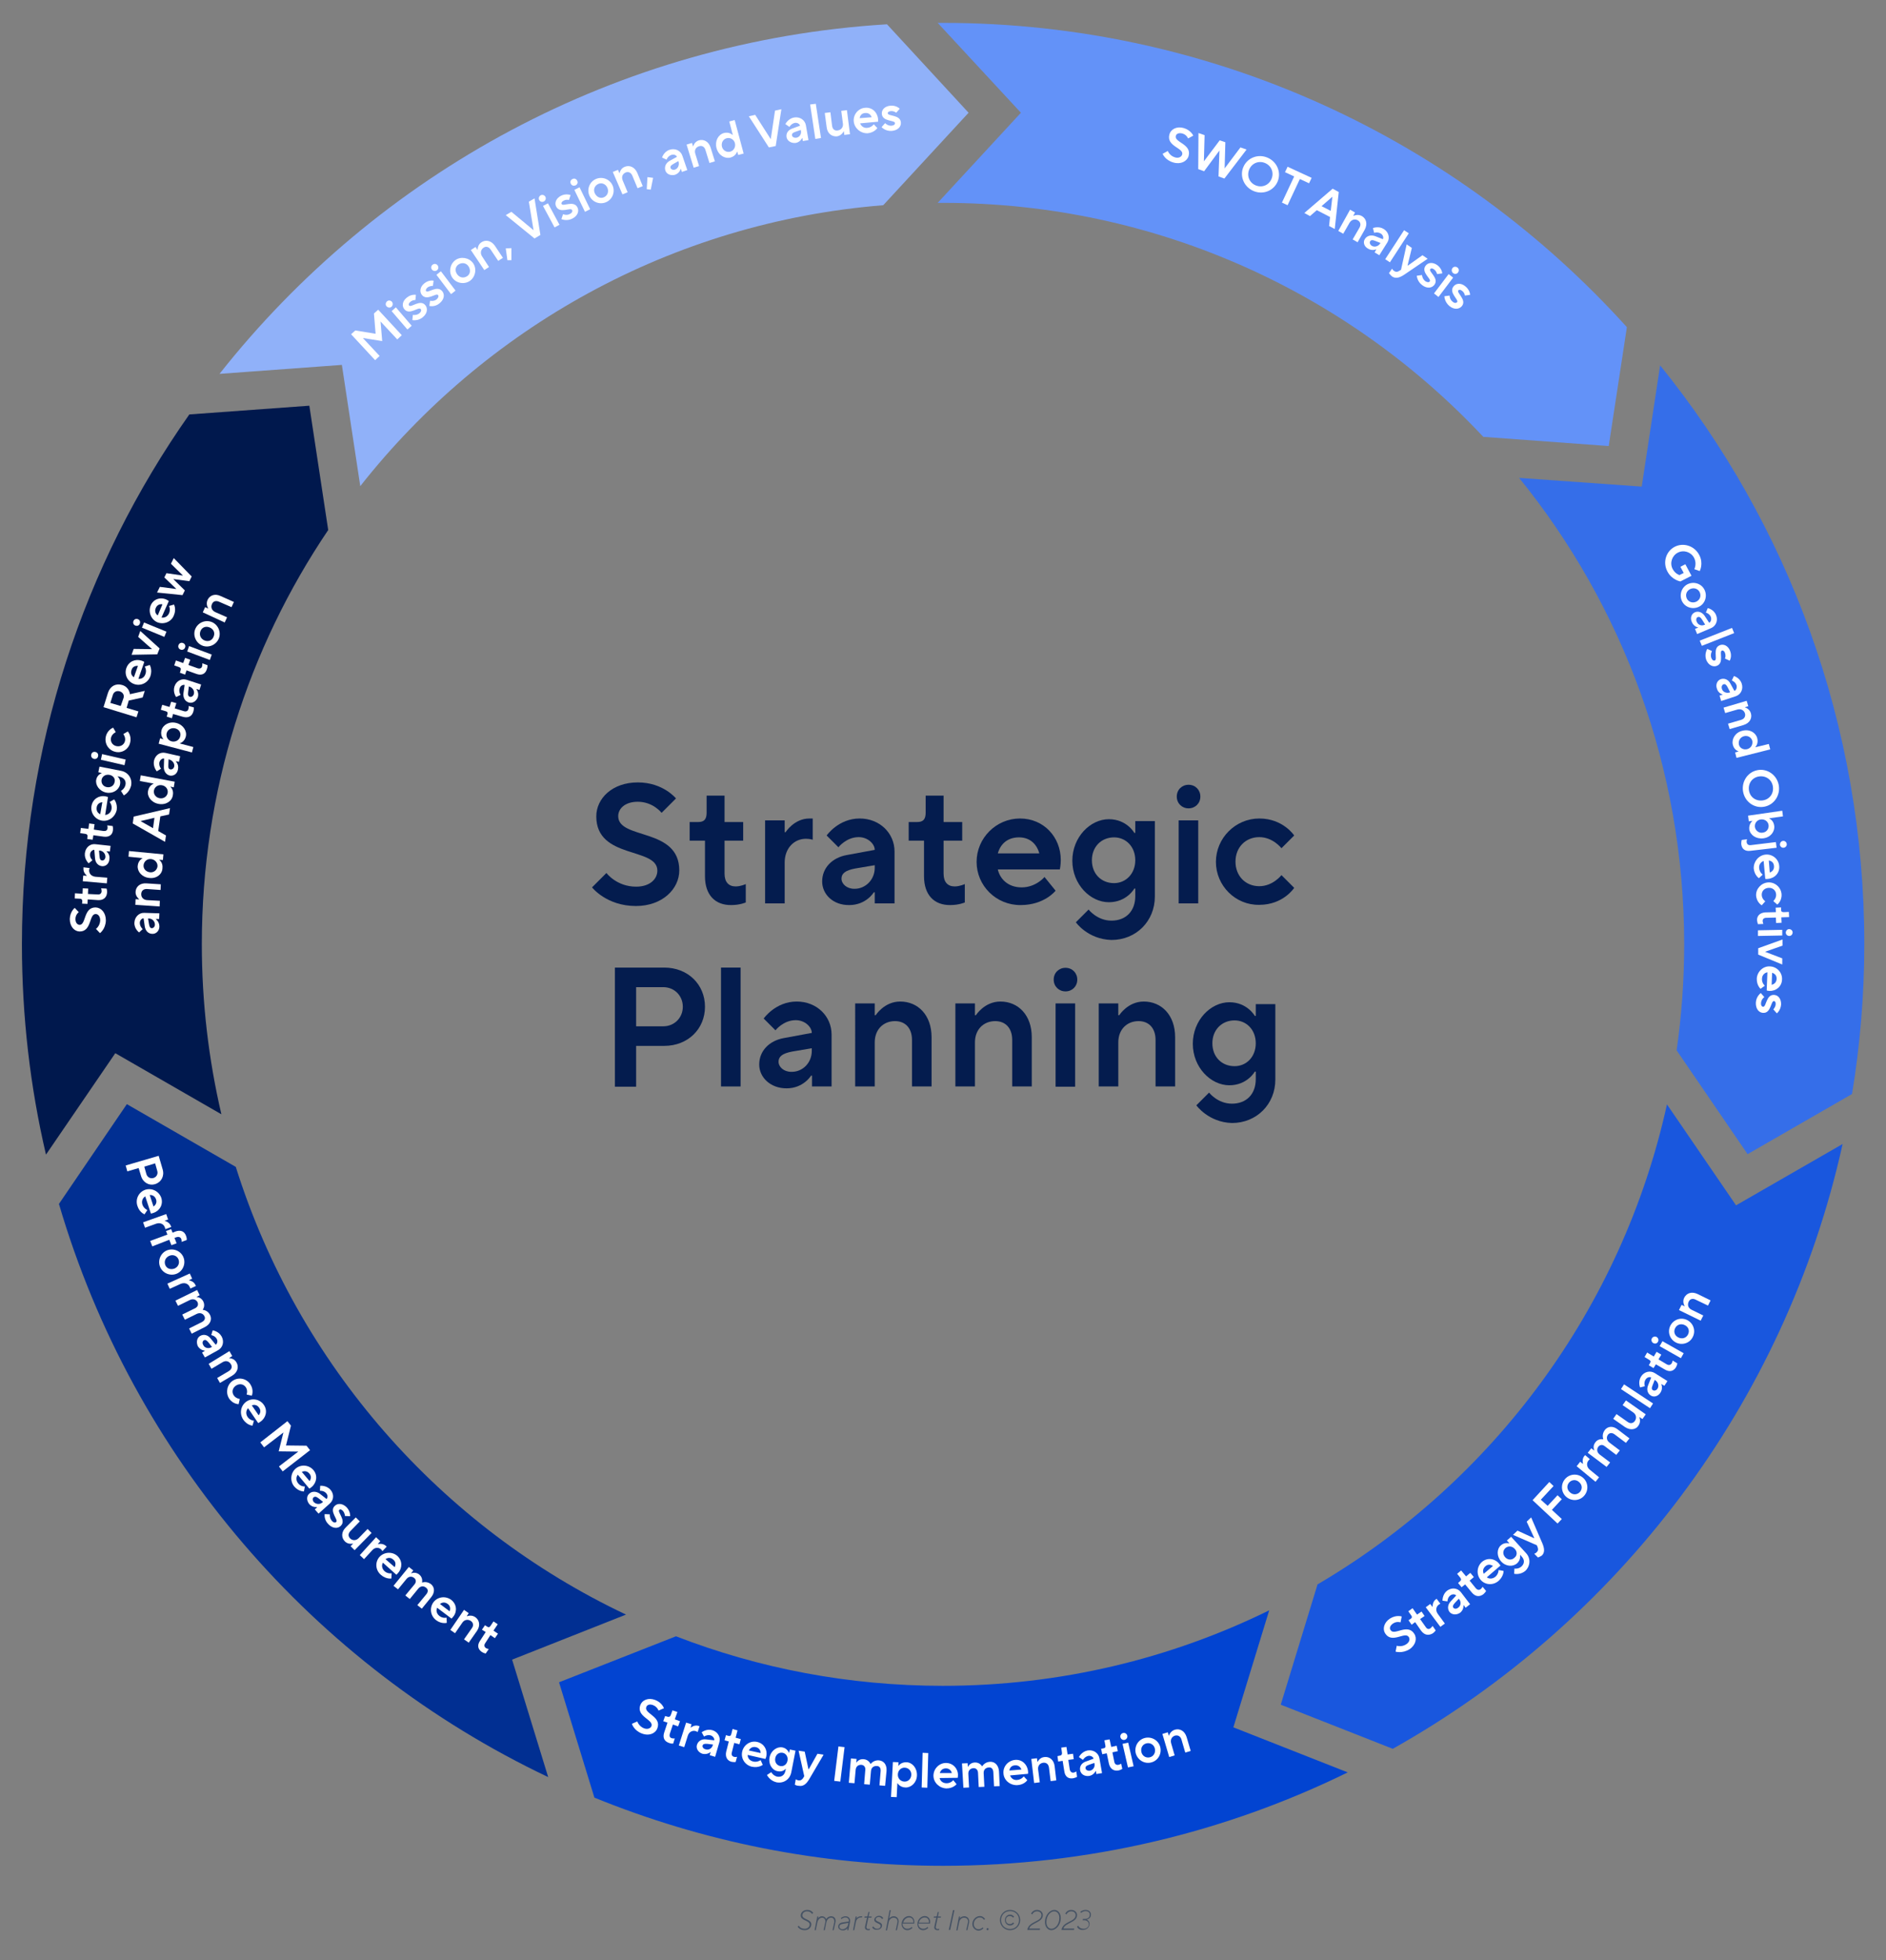 <?xml version="1.0" encoding="utf-8"?>
<!-- Generator: Adobe Illustrator 28.0.0, SVG Export Plug-In . SVG Version: 6.00 Build 0)  -->
<svg version="1.1" id="Layer_1" xmlns="http://www.w3.org/2000/svg" xmlns:xlink="http://www.w3.org/1999/xlink" x="0px" y="0px"
	 viewBox="0 0 799.9 831" style="enable-background:new 0 0 799.9 831;" xml:space="preserve">
<rect x="0" y="0" width="799.9" height="831" fill="#808080" stroke="none"/>
<style type="text/css">
	.st0{fill:#455264;}
	.st1{fill:#041C4E;}
	.st2{fill:#0244D1;}
	.st3{fill:#00184D;}
	.st4{fill:#012F92;}
	.st5{fill:#1957DE;}
	.st6{fill:#356EE9;}
	.st7{fill:#90B1F9;}
	.st8{fill:#6392F8;}
	.st9{fill:#FFFFFF;}
</style>
<g>
	<path class="st0" d="M338.3,816.8l0.5-0.4c0,0,0.6,1.3,2.5,1.3c1.2,0,2.1-0.8,2.1-1.8c0-1.8-3.8-1.6-3.8-3.8c0-1.3,1.1-2.4,2.8-2.4
		c1.8,0,2.5,1.3,2.5,1.3l-0.5,0.4c0,0-0.6-1.1-2.1-1.1c-1.2,0-2,0.8-2,1.7c0,1.8,3.8,1.6,3.8,3.8c0,1.4-1.2,2.5-2.8,2.5
		C339.1,818.3,338.3,816.8,338.3,816.8z"/>
	<path class="st0" d="M346.6,812.5h0.5l-0.2,0.8c0,0,0.6-0.9,1.7-0.9c1.4,0,1.8,1.2,1.8,1.2s0.7-1.2,2.1-1.2c1.4,0,2.2,1.1,1.8,2.7
		l-0.7,3.2h-0.5l0.7-3.2c0.2-1.1-0.2-2.1-1.3-2.1c-0.9,0-1.7,0.7-2,1.9l-0.7,3.4h-0.5l0.7-3.2c0.3-1.2-0.4-2.1-1.3-2.1
		c-0.9,0-1.7,0.7-2,1.9l-0.7,3.4h-0.5L346.6,812.5z"/>
	<path class="st0" d="M355.5,816.8c0-0.8,0.5-1.6,1.9-1.8l2.6-0.4c0.1-1-0.4-1.7-1.5-1.7c-0.9,0-1.6,0.7-1.6,0.7l-0.3-0.4
		c0,0,0.8-0.8,2-0.8c1.4,0,2.2,1.1,1.9,2.5l-0.7,3.4h-0.5l0.2-0.9c0,0-0.7,1-2,1C356.2,818.3,355.5,817.6,355.5,816.8z M359.7,815.9
		l0.1-0.7l-2.3,0.4c-1.2,0.2-1.5,0.7-1.5,1.2c0,0.6,0.5,1.1,1.4,1.1C358.5,817.8,359.5,817,359.7,815.9z"/>
	<path class="st0" d="M362.9,812.5h0.5l-0.2,0.8c0,0,0.7-0.9,2-0.9c0.1,0,0.5,0,0.5,0l-0.1,0.5h-0.5c-0.9,0-1.9,0.7-2.1,2l-0.7,3.4
		h-0.5L362.9,812.5z"/>
	<path class="st0" d="M366.9,816.7l0.8-3.7h-1.1l0.1-0.5h0.8c0.2,0,0.5-0.2,0.5-0.5l0.3-1.4h0.5l-0.4,1.9h1.3l-0.1,0.5h-1.3
		l-0.8,3.8c-0.1,0.5,0.1,1,0.9,1c0.3,0,0.6-0.1,0.6-0.1l-0.1,0.5c0,0-0.3,0.1-0.6,0.1C367,818.3,366.7,817.5,366.9,816.7z"/>
	<path class="st0" d="M369.9,817.1l0.5-0.4c0,0,0.5,1,1.6,1c0.9,0,1.5-0.5,1.5-1.2c0-1.2-2.7-1.1-2.7-2.6c0-0.8,0.9-1.7,2-1.7
		c1.3,0,1.8,1,1.8,1l-0.5,0.4c0,0-0.4-0.9-1.4-0.9c-0.8,0-1.3,0.5-1.3,1c0,1.1,2.7,1,2.7,2.6c0,1-0.9,1.8-2.1,1.8
		C370.5,818.3,369.9,817.1,369.9,817.1z"/>
	<path class="st0" d="M377.3,809.8h0.5l-0.7,3.5c0,0,0.7-0.9,2-0.9s2.3,1.1,2,2.7l-0.7,3.2h-0.5l0.7-3.2c0.3-1.2-0.4-2.1-1.6-2.1
		c-0.9,0-1.9,0.7-2.1,2l-0.7,3.4h-0.5L377.3,809.8z"/>
	<path class="st0" d="M382.4,815.7c0-2,1.6-3.4,3.1-3.4c1.3,0,2.3,1,2.3,2.5c0,0.4-0.1,0.7-0.1,0.7h-4.9c0,0,0,0,0,0.1
		c0,1.2,0.8,2.1,2.1,2.1c1.1,0,1.8-0.8,1.8-0.8l0.3,0.4c0,0-0.9,1-2.2,1C383.5,818.3,382.4,817.2,382.4,815.7z M387.4,815
		c0,0,0,0,0-0.1c0-1.2-0.7-2-1.8-2c-1.1,0-2.3,0.9-2.5,2.2H387.4z"/>
	<path class="st0" d="M389.1,815.7c0-2,1.6-3.4,3.1-3.4c1.3,0,2.3,1,2.3,2.5c0,0.4-0.1,0.7-0.1,0.7h-4.9c0,0,0,0,0,0.1
		c0,1.2,0.8,2.1,2.1,2.1c1.1,0,1.8-0.8,1.8-0.8l0.3,0.4c0,0-0.9,1-2.2,1C390.1,818.3,389.1,817.2,389.1,815.7z M394,815
		c0,0,0,0,0-0.1c0-1.2-0.7-2-1.8-2c-1.1,0-2.3,0.9-2.5,2.2H394z"/>
	<path class="st0" d="M396.3,816.7l0.8-3.7h-1.1l0.1-0.5h0.8c0.2,0,0.5-0.2,0.5-0.5l0.3-1.4h0.5l-0.4,1.9h1.3l-0.1,0.5h-1.3
		l-0.8,3.8c-0.1,0.5,0.1,1,0.9,1c0.3,0,0.6-0.1,0.6-0.1l-0.1,0.5c0,0-0.3,0.1-0.6,0.1C396.4,818.3,396.1,817.5,396.3,816.7z"/>
	<path class="st0" d="M404.2,809.8h0.6l-1.8,8.4h-0.6L404.2,809.8z"/>
	<path class="st0" d="M406.7,812.5h0.5l-0.2,0.8c0,0,0.7-0.9,2-0.9c1.3,0,2.3,1.1,2,2.7l-0.7,3.2h-0.5l0.7-3.2
		c0.3-1.2-0.4-2.1-1.6-2.1c-0.9,0-1.9,0.7-2.1,2l-0.7,3.4h-0.5L406.7,812.5z"/>
	<path class="st0" d="M412.4,815.7c0-1.9,1.6-3.4,3.2-3.4c1.5,0,2.2,1.3,2.2,1.3l-0.5,0.3c0,0-0.5-1-1.7-1c-1.3,0-2.6,1.2-2.6,2.8
		c0,1.2,0.9,2.2,2,2.2c1.1,0,1.8-0.8,1.8-0.8l0.3,0.4c0,0-0.9,1-2.2,1C413.5,818.3,412.4,817.2,412.4,815.7z"/>
	<path class="st0" d="M418.4,817.9c0-0.3,0.2-0.5,0.5-0.5c0.2,0,0.4,0.2,0.4,0.4c0,0.3-0.2,0.5-0.5,0.5
		C418.6,818.3,418.4,818.1,418.4,817.9z"/>
	<path class="st0" d="M424.1,814c0-2.4,1.9-4.3,4.3-4.3s4.3,1.9,4.3,4.3c0,2.4-1.9,4.3-4.3,4.3S424.1,816.4,424.1,814z M432.2,814
		c0-2.2-1.6-3.8-3.8-3.8s-3.8,1.6-3.8,3.8c0,2.2,1.6,3.8,3.8,3.8S432.2,816.2,432.2,814z M426.2,814c0-1.3,1-2.3,2.2-2.3
		c1.1,0,1.7,0.9,1.7,0.9l-0.4,0.4c0,0-0.5-0.7-1.4-0.7c-1,0-1.7,0.7-1.7,1.7c0,1,0.7,1.7,1.7,1.7c0.9,0,1.4-0.7,1.4-0.7l0.4,0.4
		c0,0-0.6,0.9-1.7,0.9C427.2,816.3,426.2,815.3,426.2,814z"/>
	<path class="st0" d="M441.7,811.9c0-0.9-0.7-1.6-1.9-1.6c-1.4,0-2,1.3-2,1.3l-0.5-0.3c0,0,0.7-1.6,2.5-1.6c1.5,0,2.5,1,2.5,2.2
		c0,3.2-5.1,3.2-5.8,5.7h4.6l-0.1,0.6h-5.3C436.3,814.4,441.7,814.9,441.7,811.9z"/>
	<path class="st0" d="M443.2,814.9c0-3.3,2.3-5.2,4-5.2c1.4,0,2.7,1.3,2.7,3.4c0,3.3-2.3,5.2-4,5.2
		C444.5,818.3,443.2,817,443.2,814.9z M449.3,813.1c0-1.8-1-2.8-2.2-2.8c-1.4,0-3.3,1.6-3.3,4.6c0,1.8,1,2.8,2.2,2.8
		C447.3,817.7,449.3,816.1,449.3,813.1z"/>
	<path class="st0" d="M456.2,811.9c0-0.9-0.7-1.6-1.9-1.6c-1.4,0-2,1.3-2,1.3l-0.5-0.3c0,0,0.7-1.6,2.5-1.6c1.5,0,2.5,1,2.5,2.2
		c0,3.2-5.1,3.2-5.8,5.7h4.6l-0.1,0.6h-5.3C450.8,814.4,456.2,814.9,456.2,811.9z"/>
	<path class="st0" d="M456.8,816.8l0.5-0.4c0,0,0.5,1.3,2.3,1.3c1.3,0,2.2-0.9,2.2-1.9c0-0.9-0.7-1.7-1.9-1.7h-0.7l0.1-0.6h1
		c1.2,0,1.9-0.8,1.9-1.8c0-0.8-0.6-1.5-1.8-1.5c-1.1,0-1.9,0.8-1.9,0.8l-0.3-0.5c0,0,0.9-0.8,2.2-0.8c1.4,0,2.3,0.9,2.3,2
		c0,1.8-1.8,2.1-1.8,2.1s1.2,0.5,1.2,1.8c0,1.4-1.2,2.6-2.9,2.6C457.4,818.3,456.8,816.8,456.8,816.8z"/>
</g>
<g>
	<g>
		<path class="st1" d="M251.1,376.2l6.1-6.1c0,0,4.3,5.8,12.6,5.8c5.8,0,9-3.2,9-6.8c0-10.1-25.9-4.7-25.9-23
			c0-7.6,6.8-14.4,17.6-14.4c10.8,0,16.2,6.8,16.2,6.8l-6.1,6.1c0,0-3.6-4.7-10.1-4.7c-5.4,0-8.3,2.9-8.3,6.1
			c0,10.1,25.9,4.7,25.9,23c0,7.9-7.2,15.1-18.4,15.1C257.2,384.1,251.1,376.2,251.1,376.2z"/>
		<path class="st1" d="M299,371.5v-15.1h-6.5v-7.9h3.6c2.5,0,3.6-1.1,3.6-4v-7.2h7.6v11.2h7.9v7.9h-7.9v14c0,3.6,1.8,5.4,4.7,5.4
			c2.2,0,4.3-1,4.3-1v7.8c0,0-2.5,1.1-6.1,1.1C303.3,383.8,299,379.4,299,371.5z"/>
		<path class="st1" d="M324.5,347.8h8.3v5h0.4c0,0,3.6-5.8,10.1-5.8h1.4v9c0,0-1.1-0.4-2.9-0.4c-5,0-9,4-9,10.1V383h-8.3V347.8z"/>
		<path class="st1" d="M348.7,373.7c0-5.8,4.3-10.1,10.4-11.2l11.9-2.2c0-2.5-2.9-5.4-6.8-5.4c-5.3,0-8.6,4.3-8.6,4.3l-5-5
			c0,0,5-7.2,14-7.2c8.6,0,14.8,6.3,14.8,14v22H371v-4.7h-0.4c0,0-3.2,5.4-10.4,5.4C353.3,383.8,348.7,379.1,348.7,373.7z
			 M371,367.9v-1.1l-8.3,1.4c-4.3,0.8-5.8,2.2-5.8,4.3c0,2.2,2.2,4.3,5.4,4.3C367,376.9,371,373,371,367.9z"/>
		<path class="st1" d="M391.9,371.5v-15.1h-6.5v-7.9h3.6c2.5,0,3.6-1.1,3.6-4v-7.2h7.6v11.2h7.9v7.9h-7.9v14c0,3.6,1.8,5.4,4.7,5.4
			c2.2,0,4.3-1,4.3-1v7.8c0,0-2.5,1.1-6.1,1.1C396.2,383.8,391.9,379.4,391.9,371.5z"/>
		<path class="st1" d="M414.2,365.4c0-10.1,8.3-18.4,18.4-18.4s17.3,7.9,17.3,17.6c0,2.2-0.4,4-0.4,4h-26.3c0.9,4,4.3,7.6,10.1,7.6
			c6.1,0,9.7-4.4,9.7-4.4l4.7,5.8c0,0-4.7,6.1-14.8,6.1C422.5,383.8,414.2,375.5,414.2,365.4z M440.8,361.8c-1.1-4-4-6.8-8.6-6.8
			c-5,0-7.9,2.9-9,6.8H440.8z"/>
		<path class="st1" d="M456.3,391l5.4-5.4c0,0,3.6,4.7,9.7,4.7c6.1,0,10.1-4,10.1-10.4v-3.2h-0.4c0,0-3.2,5.8-10.8,5.8
			c-7.9,0-15.5-7.6-15.5-17.6s7.6-17.6,15.5-17.6c7.6,0,10.8,5.8,10.8,5.8h0.4v-5h8.3v32c0,10.4-7.9,18.4-18.4,18.4
			C461.3,398.2,456.3,391,456.3,391z M481.5,364.7c0-5.8-4-9.7-9-9.7c-5.4,0-9.4,4-9.4,9.7c0,5.8,4,9.7,9.4,9.7
			C477.5,374.4,481.5,370.4,481.5,364.7z"/>
		<path class="st1" d="M499.1,337.7c0-2.9,2.2-5,5-5c2.9,0,5,2.2,5,5c0,2.9-2.2,5-5,5C501.3,342.7,499.1,340.6,499.1,337.7z
			 M499.9,347.8h8.3V383h-8.3V347.8z"/>
		<path class="st1" d="M515.7,365.4c0-10.1,8.3-18.4,18.4-18.4s14.8,7.2,14.8,7.2l-5.4,5.4c0,0-3.6-4.7-9.4-4.7s-10.1,4.3-10.1,10.4
			s4.3,10.4,10.1,10.4s9.4-4.7,9.4-4.7l5.4,5.4c0,0-4.6,7.2-14.8,7.2C524,383.8,515.7,375.5,515.7,365.4z"/>
		<path class="st1" d="M260.8,410.2h20.9c10.1,0,17.3,7.2,17.3,16.6c0,9.4-7.2,16.6-17.3,16.6h-11.9v17.3h-9V410.2z M281.3,435.1
			c4.7,0,8.3-3.6,8.3-8.3s-3.6-8.3-8.3-8.3h-11.5v16.6H281.3z"/>
		<path class="st1" d="M305.8,410.2h8.3v50.4h-8.3V410.2z"/>
		<path class="st1" d="M322,451.3c0-5.8,4.3-10.1,10.4-11.2l11.9-2.2c0-2.5-2.9-5.4-6.8-5.4c-5.3,0-8.6,4.3-8.6,4.3l-5-5
			c0,0,5-7.2,14-7.2c8.6,0,14.8,6.3,14.8,14v22h-8.3V456H344c0,0-3.2,5.4-10.4,5.4C326.7,461.4,322,456.7,322,451.3z M344.3,445.5
			v-1.1l-8.3,1.4c-4.3,0.8-5.8,2.2-5.8,4.3c0,2.2,2.2,4.3,5.4,4.3C340.4,454.5,344.3,450.6,344.3,445.5z"/>
		<path class="st1" d="M362.7,425.4h8.3v5h0.4c0,0,3.6-5.8,10.4-5.8c7.6,0,13.3,5.8,13.3,15.1v20.9h-8.3v-19.7c0-5.1-2.9-8-7.2-8
			c-5,0-8.6,3.6-8.6,9v18.7h-8.3V425.4z"/>
		<path class="st1" d="M405.2,425.4h8.3v5h0.4c0,0,3.6-5.8,10.4-5.8c7.6,0,13.3,5.8,13.3,15.1v20.9h-8.3v-19.7c0-5.1-2.9-8-7.2-8
			c-5,0-8.6,3.6-8.6,9v18.7h-8.3V425.4z"/>
		<path class="st1" d="M446.9,415.3c0-2.9,2.2-5,5-5c2.9,0,5,2.2,5,5c0,2.9-2.2,5-5,5C449.1,420.3,446.9,418.2,446.9,415.3z
			 M447.7,425.4h8.3v35.3h-8.3V425.4z"/>
		<path class="st1" d="M466,425.4h8.3v5h0.4c0,0,3.6-5.8,10.4-5.8c7.6,0,13.3,5.8,13.3,15.1v20.9h-8.3v-19.7c0-5.1-2.9-8-7.2-8
			c-5,0-8.6,3.6-8.6,9v18.7H466V425.4z"/>
		<path class="st1" d="M507.4,468.6l5.4-5.4c0,0,3.6,4.7,9.7,4.7c6.1,0,10.1-4,10.1-10.4v-3.2h-0.4c0,0-3.2,5.8-10.8,5.8
			c-7.9,0-15.5-7.6-15.5-17.6s7.6-17.6,15.5-17.6c7.6,0,10.8,5.8,10.8,5.8h0.4v-5h8.3v32c0,10.4-7.9,18.4-18.4,18.4
			C512.5,475.8,507.4,468.6,507.4,468.6z M532.6,442.3c0-5.8-4-9.7-9-9.7c-5.4,0-9.4,4-9.4,9.7c0,5.8,4,9.7,9.4,9.7
			C528.7,452,532.6,448,532.6,442.3z"/>
	</g>
</g>
<g>
	<path class="st2" d="M538.3,682.7c-41.8,20.5-88.7,32-138.4,32c-39.9,0-78.1-7.4-113.2-21l-49.6,19.5l15,48.9
		C297.8,780.7,347.7,791,400,791c61.6,0,119.8-14.2,171.6-39.6l-48.5-19.1L538.3,682.7z"/>
	<path class="st3" d="M93.9,472.4c-5.4-23.1-8.3-47.3-8.3-72.1c0-65,19.7-125.4,53.6-175.6l-8-52.7l-50.9,3.7
		c-44.7,63.5-71,141-71,224.6c0,30.7,3.5,60.5,10.2,89.2l29.4-43L93.9,472.4z"/>
	<path class="st4" d="M265.5,684.5C187,647.4,126.4,578.6,100,494.7l-46.2-26.6L25,510.4c31.5,107.4,107.9,195.7,207.5,243
		l-15.3-49.8L265.5,684.5z"/>
	<path class="st5" d="M707,468.2c-19.1,86.7-73.9,159.9-148.2,203.5l-15.6,51l47.5,18.7c95.6-53.6,166.4-146.2,190.8-256.4l-45.2,26
		L707,468.2z"/>
	<path class="st6" d="M644.3,202.6c43.8,54,70,122.8,70,197.7c0,15.3-1.1,30.3-3.2,45l30.1,44l44.3-25.5c3.4-20.7,5.2-41.9,5.2-63.6
		c0-92.9-32.4-178.3-86.6-245.3l-7.8,51.4L644.3,202.6z"/>
	<path class="st7" d="M152.8,206.1C205.5,139.2,284.7,94.2,374.6,87l36.2-39.2l-34.6-37.5C261.5,17.3,160.1,73.7,93.1,158.5
		l51.9-3.8L152.8,206.1z"/>
	<path class="st8" d="M397.7,86c0.8,0,1.5,0,2.3,0c90.3,0,171.8,38.1,229.1,99.2l53.2,3.9l7.7-50.4c-71.5-79.2-175-129-290.1-129
		c-0.7,0-1.5,0-2.2,0L433,47.8L397.7,86z"/>
</g>
<g>
	<path class="st9" d="M148.9,141.7l1.8-1.6l8.6,1.4l-0.7-8.6l1.8-1.6l10,10.8l-1.9,1.8l-7.1-7.6l0.7,8.3l-8.2-1.3l7.1,7.6l-1.9,1.8
		L148.9,141.7z"/>
	<path class="st9" d="M164,129.9c-0.6-0.6-0.5-1.5,0.1-2.1c0.6-0.6,1.5-0.5,2.1,0.1c0.5,0.6,0.5,1.5-0.1,2.1
		C165.5,130.6,164.6,130.5,164,129.9z M166.1,131.9l1.8-1.6l6.7,7.8l-1.8,1.6L166.1,131.9z"/>
	<path class="st9" d="M174.9,135.7l0.2-2.2c0,0,1.6,0.3,2.8-0.7c0.8-0.7,0.9-1.4,0.5-1.8c-0.9-1.1-4.7,2.8-6.9,0.1
		c-1.1-1.3-0.9-3.4,1-4.9c1.9-1.6,3.9-1.2,3.9-1.2l-0.2,2.2c0,0-1.2-0.1-2.2,0.8c-0.7,0.6-0.8,1.2-0.5,1.5c0.9,1.1,4.7-2.8,6.9-0.1
		c1.1,1.3,0.9,3.5-1.1,5.1C177.3,136.2,174.9,135.7,174.9,135.7z"/>
	<path class="st9" d="M182.1,129.7l0.3-2.2c0,0,1.6,0.4,2.8-0.6c0.8-0.7,0.9-1.4,0.6-1.8c-0.8-1.1-4.7,2.7-6.9-0.1
		c-1-1.3-0.8-3.4,1.1-4.9c2-1.6,3.9-1.1,3.9-1.1l-0.3,2.2c0,0-1.2-0.1-2.3,0.7c-0.7,0.6-0.8,1.2-0.6,1.5c0.8,1.1,4.7-2.7,6.9,0.1
		c1.1,1.4,0.8,3.5-1.2,5.1C184.4,130.3,182.1,129.7,182.1,129.7z"/>
	<path class="st9" d="M183.2,114.3c-0.5-0.7-0.4-1.6,0.3-2.1s1.6-0.4,2.1,0.3s0.4,1.6-0.3,2.1S183.7,114.9,183.2,114.3z
		 M185.1,116.5l1.9-1.5l6.2,8.2l-1.9,1.5L185.1,116.5z"/>
	<path class="st9" d="M191.9,117.8c-1.7-2.4-1.1-5.8,1.2-7.5s5.8-1.1,7.5,1.2s1.1,5.8-1.2,7.5S193.6,120.2,191.9,117.8z
		 M198.7,112.9c-1-1.5-2.8-1.7-4.2-0.8s-1.7,2.7-0.6,4.2s2.8,1.7,4.2,0.8S199.7,114.4,198.7,112.9z"/>
	<path class="st9" d="M199.7,106l2-1.3l0.8,1.2l0.1-0.1c0,0-0.1-2,1.6-3.1c1.8-1.2,4.2-0.7,5.7,1.5l3.4,5.1l-2,1.3l-3.2-4.8
		c-0.8-1.2-2-1.5-3-0.8c-1.2,0.8-1.5,2.3-0.7,3.6l3,4.6l-2,1.3L199.7,106z"/>
	<path class="st9" d="M215.2,110.3l-0.7-5l2.4-0.1l0,5.1L215.2,110.3z"/>
	<path class="st9" d="M214.5,91.2l2.4-1.4l9.4,7.8l-2-12.1l2.4-1.4l2.5,15.5l-2.5,1.5L214.5,91.2z"/>
	<path class="st9" d="M228.7,84.8c-0.4-0.7-0.1-1.6,0.6-2c0.7-0.4,1.6-0.1,2,0.6c0.4,0.7,0.1,1.6-0.6,2S229.1,85.6,228.7,84.8z
		 M230.3,87.3l2.1-1.1l4.9,9.1l-2.1,1.1L230.3,87.3z"/>
	<path class="st9" d="M238.1,92.9l0.7-2.1c0,0,1.5,0.7,2.9-0.1c1-0.5,1.2-1.2,0.9-1.7c-0.6-1.2-5.1,1.7-6.7-1.4
		c-0.8-1.5-0.1-3.5,2-4.6c2.2-1.1,4.1-0.3,4.1-0.3l-0.7,2.1c0,0-1.1-0.4-2.3,0.3c-0.8,0.4-1,1-0.8,1.4c0.6,1.2,5.1-1.7,6.7,1.4
		c0.8,1.5,0.2,3.6-2.2,4.8C240.3,93.9,238.1,92.9,238.1,92.9z"/>
	<path class="st9" d="M242.1,77.9c-0.4-0.8-0.1-1.6,0.7-2c0.8-0.4,1.6-0.1,2,0.7c0.4,0.8,0.1,1.6-0.7,2
		C243.3,78.9,242.5,78.7,242.1,77.9z M243.6,80.5l2.2-1.1l4.5,9.3l-2.2,1.1L243.6,80.5z"/>
	<path class="st9" d="M250,83c-1.2-2.7,0-5.9,2.7-7.1s5.9,0,7.1,2.7s0,5.9-2.7,7.1C254.4,86.9,251.2,85.7,250,83z M257.6,79.6
		c-0.7-1.6-2.4-2.3-3.9-1.6c-1.5,0.7-2.2,2.4-1.4,4s2.4,2.3,3.9,1.6C257.7,82.9,258.3,81.2,257.6,79.6z"/>
	<path class="st9" d="M259.9,72.9l2.2-0.9l0.6,1.4l0.1,0c0,0,0.3-2,2.2-2.7c2-0.8,4.2,0.1,5.3,2.6l2.3,5.6l-2.2,0.9l-2.2-5.3
		c-0.6-1.4-1.7-1.8-2.8-1.4c-1.4,0.6-1.9,1.9-1.3,3.4l2.1,5l-2.2,0.9L259.9,72.9z"/>
	<path class="st9" d="M274.3,80.2l0.3-5.1l2.4,0.3l-1,5L274.3,80.2z"/>
	<path class="st9" d="M282.2,72.3c-0.5-1.6,0.2-3.2,1.8-4.1l3.1-1.7c-0.2-0.7-1.3-1.2-2.4-0.8c-1.5,0.5-2,2-2,2l-1.9-0.9
		c0,0,0.7-2.5,3.2-3.3c2.4-0.8,4.7,0.4,5.4,2.5l2.1,6.1l-2.3,0.8l-0.4-1.3l-0.1,0c0,0-0.4,1.8-2.4,2.5
		C284.4,74.6,282.7,73.8,282.2,72.3z M287.8,68.6l-0.1-0.3l-2.1,1.2c-1.1,0.6-1.4,1.1-1.2,1.7s1,1,1.9,0.7
		C287.5,71.5,288.2,70,287.8,68.6z"/>
	<path class="st9" d="M291.2,61.3l2.3-0.7l0.4,1.4l0.1,0c0,0,0.5-1.9,2.4-2.5c2.1-0.6,4.2,0.5,5,3.1l1.8,5.8l-2.3,0.7l-1.7-5.5
		c-0.4-1.4-1.5-2-2.7-1.6c-1.4,0.4-2.1,1.7-1.6,3.2l1.6,5.2l-2.3,0.7L291.2,61.3z"/>
	<path class="st9" d="M303.9,62.8c-0.8-3,0.7-5.7,3.1-6.4c2.3-0.6,3.7,0.8,3.7,0.8l0.1,0l-1.5-5.7l2.3-0.6l3.8,14.2l-2.3,0.6
		l-0.4-1.4l-0.1,0c0,0-0.5,1.9-2.8,2.5C307.4,67.4,304.7,65.8,303.9,62.8z M311.7,60.7c-0.4-1.6-2-2.5-3.5-2.1s-2.4,1.9-2,3.6
		c0.4,1.6,2,2.5,3.5,2.1C311.2,63.9,312.1,62.3,311.7,60.7z"/>
	<path class="st9" d="M317.6,49.3l2.7-0.6l6.6,10.3l1.8-12.1l2.7-0.6L329,61.9l-2.9,0.6L317.6,49.3z"/>
	<path class="st9" d="M333.6,58.2c-0.3-1.7,0.7-3.1,2.4-3.7l3.3-1.2c-0.1-0.7-1.1-1.4-2.2-1.2c-1.5,0.3-2.3,1.7-2.3,1.7l-1.7-1.2
		c0,0,1.1-2.3,3.7-2.8c2.5-0.4,4.6,1.1,5,3.3l1.1,6.3l-2.4,0.4l-0.2-1.3l-0.1,0c0,0-0.7,1.7-2.7,2.1
		C335.5,60.8,333.9,59.7,333.6,58.2z M339.7,55.4l-0.1-0.3l-2.3,0.8c-1.2,0.4-1.5,0.9-1.4,1.5c0.1,0.6,0.8,1.1,1.8,1
		C339.1,58.2,340,56.8,339.7,55.4z"/>
	<path class="st9" d="M343.6,44.3L346,44l2.2,14.5l-2.4,0.4L343.6,44.3z"/>
	<path class="st9" d="M350.6,53.9l-0.8-6l2.4-0.3l0.7,5.7c0.2,1.5,1.1,2.2,2.4,2c1.5-0.2,2.4-1.4,2.2-2.9l-0.7-5.4l2.4-0.3l1.3,10.2
		l-2.4,0.3l-0.2-1.5l-0.1,0c0,0-0.8,1.8-2.8,2.1C352.8,58,350.9,56.6,350.6,53.9z"/>
	<path class="st9" d="M362.1,51.5c-0.3-2.9,1.9-5.6,4.8-5.8c2.9-0.3,5.2,1.8,5.5,4.7c0.1,0.6,0,1.2,0,1.2l-7.6,0.7
		c0.4,1.1,1.5,2.1,3.1,1.9c1.8-0.2,2.7-1.5,2.7-1.5l1.5,1.6c0,0-1.2,1.9-4.1,2.2C365,56.6,362.4,54.4,362.1,51.5z M369.7,49.7
		c-0.4-1.1-1.3-1.9-2.7-1.8c-1.5,0.1-2.2,1-2.4,2.2L369.7,49.7z"/>
	<path class="st9" d="M373.9,53.9l1.5-1.7c0,0,1.1,1.2,2.7,1.1c1.1-0.1,1.5-0.6,1.5-1.1c-0.1-1.4-5.4-0.5-5.6-4
		c-0.1-1.7,1.3-3.2,3.7-3.4c2.5-0.2,3.9,1.3,3.9,1.3l-1.5,1.7c0,0-0.9-0.8-2.3-0.7c-0.9,0.1-1.3,0.5-1.3,0.9c0.1,1.4,5.4,0.5,5.6,4
		c0.1,1.7-1.3,3.3-3.9,3.5C375.5,55.7,373.9,53.9,373.9,53.9z"/>
	<path class="st9" d="M493.1,65.2l2.2-1.2c0,0,0.7,2,3,2.7c1.6,0.5,2.8-0.2,3.1-1.2c0.8-2.8-6.9-3.4-5.4-8.6
		c0.6-2.1,3.1-3.5,6.1-2.6c3,0.9,4,3.2,4,3.2l-2.2,1.2c0,0-0.6-1.6-2.4-2.1c-1.5-0.4-2.6,0.1-2.8,1c-0.8,2.8,6.9,3.4,5.4,8.6
		c-0.7,2.2-3.3,3.6-6.4,2.7C494.1,67.9,493.1,65.2,493.1,65.2z"/>
	<path class="st9" d="M508.3,56.4l2.6,0.9l-0.3,11.1l6.7-8.9l2.4,0.8l-0.3,11.1l6.7-8.9l2.6,0.9l-9.4,12.3l-2.5-0.9l0.4-11l-6.5,8.8
		l-2.5-0.9L508.3,56.4z"/>
	<path class="st9" d="M527.3,70.9c1.6-3.9,6.1-5.8,10.2-4.1c4.1,1.7,6,6.2,4.4,10.1s-6.1,5.8-10.2,4.1S525.7,74.7,527.3,70.9z
		 M539.3,75.8c1.1-2.7-0.1-5.6-2.8-6.7c-2.7-1.1-5.6,0.1-6.7,2.8c-1.1,2.7,0.1,5.6,2.8,6.7C535.3,79.7,538.2,78.5,539.3,75.8z"/>
	<path class="st9" d="M548.9,74.8L545,73l1.1-2.3l10.2,4.7l-1.1,2.3l-3.9-1.8L546.1,87l-2.4-1.1L548.9,74.8z"/>
	<path class="st9" d="M565.2,80l2.6,1.4l-1.7,15.7l-2.4-1.3l0.4-3.8l-5.6-2.9l-2.9,2.5l-2.4-1.3L565.2,80z M564.4,89.4l0.7-6l-4.6,4
		L564.4,89.4z"/>
	<path class="st9" d="M572.6,88.9l2.1,1.2l-0.7,1.3l0.1,0.1c0,0,1.7-0.9,3.5,0.1c1.9,1.1,2.5,3.4,1.2,5.8l-3,5.3l-2.1-1.2l2.9-5
		c0.7-1.3,0.4-2.4-0.7-3.1c-1.3-0.7-2.7-0.3-3.5,1l-2.7,4.7l-2.1-1.2L572.6,88.9z"/>
	<path class="st9" d="M578.9,101.3c0.9-1.4,2.6-1.8,4.3-1.2l3.3,1.3c0.4-0.6,0.1-1.8-0.9-2.4c-1.3-0.8-2.8-0.3-2.8-0.3l-0.5-2
		c0,0,2.4-1,4.6,0.4c2.1,1.3,2.7,3.8,1.5,5.7l-3.4,5.4L583,107l0.7-1.2l-0.1-0.1c0,0-1.6,0.8-3.4-0.3
		C578.5,104.5,578,102.6,578.9,101.3z M585.3,103.3l0.2-0.3l-2.3-0.9c-1.2-0.5-1.8-0.3-2.1,0.2c-0.3,0.5-0.1,1.4,0.7,1.9
		C582.9,104.9,584.5,104.5,585.3,103.3z"/>
	<path class="st9" d="M595.5,97.6l2,1.3l-8,12.3l-2-1.3L595.5,97.6z"/>
	<path class="st9" d="M589.1,115.8l1.3-1.9c0,0,0.3,0.6,0.9,1c0.8,0.5,1.5,0.4,2.2-0.1l0.7-0.4l2.4-10.8l2.2,1.5l-1.8,7.4l0.1,0.1
		l6.2-4.4l2.2,1.5l-10,6.8c-2,1.3-3.6,1.7-5.1,0.7C589.6,116.5,589.1,115.8,589.1,115.8z"/>
	<path class="st9" d="M600.9,116.9l2.2-0.3c0,0,0.1,1.6,1.4,2.6c0.9,0.6,1.6,0.5,1.9,0.1c0.8-1.1-3.8-3.8-1.8-6.6c1-1.4,3-1.7,5-0.3
		c2,1.5,2.1,3.5,2.1,3.5l-2.2,0.3c0,0-0.2-1.2-1.3-2c-0.8-0.6-1.3-0.5-1.6-0.1c-0.8,1.1,3.8,3.8,1.8,6.6c-1,1.4-3.1,1.8-5.2,0.2
		C601,119.3,600.9,116.9,600.9,116.9z"/>
	<path class="st9" d="M614.4,116.2l1.9,1.5l-6.2,8.2l-1.9-1.5L614.4,116.2z M616,113.7c0.5-0.7,1.4-0.8,2.1-0.3s0.8,1.4,0.3,2.1
		c-0.5,0.7-1.4,0.8-2.1,0.3C615.7,115.3,615.5,114.4,616,113.7z"/>
	<path class="st9" d="M612.6,125.6l2.2-0.3c0,0,0,1.6,1.3,2.6c0.8,0.7,1.5,0.6,1.9,0.2c0.8-1.1-3.7-4-1.5-6.7c1-1.3,3.1-1.6,5,0
		c2,1.6,2,3.6,2,3.6l-2.2,0.3c0,0-0.1-1.2-1.2-2c-0.7-0.6-1.3-0.5-1.6-0.2c-0.8,1.1,3.7,4,1.5,6.7c-1.1,1.3-3.2,1.6-5.2,0
		C612.6,128,612.6,125.6,612.6,125.6z"/>
	<path class="st9" d="M710.3,231.8c3.7-1.9,8.4-0.4,10.4,3.5c1.9,3.6,0.2,6.8,0.2,6.8l-2.3-0.8c0,0,1.2-2.3-0.1-4.8
		c-1.3-2.5-4.4-3.5-6.9-2.2c-2.5,1.3-3.5,4.4-2.2,6.9c1.1,2.1,2.9,2.6,2.9,2.6l1.8-0.9l-1.4-2.6l2.1-1.1l2.6,4.9l-4.7,2.4
		c0,0-3.6-0.6-5.5-4.2C705.1,238.4,706.6,233.7,710.3,231.8z"/>
	<path class="st9" d="M715.9,247.6c2.7-1.2,5.9-0.1,7.1,2.6s0.1,5.9-2.6,7.1s-5.9,0.1-7.1-2.6S713.3,248.8,715.9,247.6z
		 M719.4,255.1c1.6-0.8,2.2-2.4,1.5-4c-0.7-1.5-2.4-2.1-4-1.4c-1.6,0.8-2.2,2.4-1.5,4C716.1,255.2,717.8,255.8,719.4,255.1z"/>
	<path class="st9" d="M718.8,259.6c1.5-0.7,3.2,0,4.2,1.5l1.9,2.9c0.7-0.3,1.1-1.4,0.7-2.5c-0.6-1.4-2.1-1.8-2.1-1.8l0.8-1.9
		c0,0,2.5,0.5,3.5,2.9c1,2.3,0,4.7-2.1,5.6l-5.9,2.5l-0.9-2.2l1.3-0.5l0-0.1c0,0-1.8-0.3-2.6-2.2C716.7,262,717.4,260.2,718.8,259.6
		z M722.9,264.9l0.3-0.1l-1.3-2.1c-0.7-1.1-1.2-1.3-1.8-1.1c-0.6,0.2-0.9,1.1-0.5,1.9C720.1,264.9,721.6,265.5,722.9,264.9z"/>
	<path class="st9" d="M734.6,266.2l0.9,2.2l-13.7,5.4l-0.9-2.2L734.6,266.2z"/>
	<path class="st9" d="M724.1,275.1l2,0.9c0,0-0.8,1.4-0.3,2.9c0.4,1,1,1.3,1.5,1.1c1.3-0.5-1.1-5.3,2.2-6.5c1.6-0.6,3.5,0.3,4.3,2.5
		c0.9,2.4-0.2,4.1-0.2,4.1l-2-0.9c0,0,0.5-1.1,0-2.4c-0.3-0.9-0.9-1.1-1.3-1c-1.3,0.5,1.1,5.3-2.2,6.5c-1.6,0.6-3.6-0.3-4.5-2.7
		C722.8,277.1,724.1,275.1,724.1,275.1z"/>
	<path class="st9" d="M729.9,287.9c1.6-0.5,3.2,0.3,4,1.9l1.7,3.1c0.7-0.2,1.2-1.3,0.9-2.4c-0.5-1.5-2-2-2-2l0.9-1.9
		c0,0,2.5,0.7,3.3,3.2c0.8,2.4-0.4,4.7-2.6,5.4l-6.1,2l-0.7-2.3l1.3-0.4l0-0.1c0,0-1.8-0.4-2.4-2.4
		C727.5,290.1,728.4,288.4,729.9,287.9z M733.5,293.6l0.3-0.1l-1.1-2.2c-0.6-1.1-1.1-1.4-1.7-1.2c-0.6,0.2-1,1-0.7,1.9
		C730.6,293.3,732.1,294,733.5,293.6z"/>
	<path class="st9" d="M740.8,297.1l0.7,2.3l-1.4,0.4l0,0.1c0,0,1.9,0.5,2.5,2.5c0.6,2.1-0.5,4.2-3.2,5l-5.8,1.7l-0.7-2.3l5.5-1.6
		c1.4-0.4,2-1.5,1.7-2.7c-0.4-1.4-1.7-2.1-3.2-1.7l-5.2,1.5l-0.7-2.3L740.8,297.1z"/>
	<path class="st9" d="M739,309.8c3.1-0.8,5.7,0.8,6.3,3.2c0.6,2.3-0.8,3.7-0.8,3.7l0,0.1l5.7-1.4l0.6,2.3l-14.3,3.6l-0.6-2.3
		l1.4-0.4l0-0.1c0,0-1.9-0.5-2.4-2.9C734.4,313.2,736,310.5,739,309.8z M741,317.6c1.6-0.4,2.5-1.9,2.2-3.5c-0.4-1.5-1.9-2.4-3.5-2
		s-2.5,1.9-2.2,3.5C737.8,317.1,739.4,318,741,317.6z"/>
	<path class="st9" d="M745.4,326.5c4.1-0.8,8.2,2,9,6.3s-1.9,8.4-6.1,9.2s-8.2-2-9-6.3S741.2,327.3,745.4,326.5z M747.8,339.3
		c2.9-0.5,4.6-3.1,4.1-6c-0.5-2.9-3.1-4.6-6-4.1c-2.9,0.5-4.6,3.1-4.1,6C742.3,338.1,744.9,339.8,747.8,339.3z"/>
	<path class="st9" d="M743.2,348.1l0-0.1l-1.5,0.2l-0.3-2.4l14.5-2.1l0.3,2.4l-5.8,0.8l0,0.1c0,0,1.8,0.7,2.1,3.1
		c0.3,2.4-1.5,4.9-4.6,5.3c-3.1,0.4-5.6-1.4-6-3.8C741.7,349.2,743.2,348.1,743.2,348.1z M747.6,353c1.7-0.2,2.7-1.7,2.5-3.2
		c-0.2-1.6-1.7-2.6-3.3-2.4c-1.7,0.2-2.7,1.7-2.5,3.2S746,353.3,747.6,353z"/>
	<path class="st9" d="M738.7,356.1l2.3-0.3c0,0-0.3,0.6-0.2,1.2c0.1,0.9,0.7,1.4,1.7,1.3l10.7-1.3l0.3,2.4l-11.1,1.3
		c-2.3,0.3-3.7-0.8-3.9-2.9C738.5,356.8,738.7,356.1,738.7,356.1z M756.2,356.5c0.8-0.1,1.5,0.5,1.6,1.3c0.1,0.8-0.5,1.5-1.3,1.6
		c-0.8,0.1-1.5-0.5-1.6-1.3C754.9,357.3,755.4,356.6,756.2,356.5z"/>
	<path class="st9" d="M748.8,362.3c2.9-0.3,5.6,1.9,5.8,4.8c0.3,2.9-1.8,5.2-4.7,5.5c-0.6,0.1-1.2,0-1.2,0l-0.7-7.6
		c-1.1,0.4-2.1,1.5-1.9,3.1c0.2,1.8,1.5,2.7,1.5,2.7l-1.6,1.5c0,0-1.9-1.2-2.2-4.1C743.7,365.2,745.9,362.6,748.8,362.3z
		 M750.6,369.9c1.1-0.4,1.9-1.3,1.8-2.7c-0.1-1.5-1-2.2-2.2-2.4L750.6,369.9z"/>
	<path class="st9" d="M749.9,374.1c2.9-0.2,5.5,2.1,5.7,5c0.2,2.9-1.8,4.4-1.8,4.4l-1.7-1.5c0,0,1.3-1.1,1.2-2.8
		c-0.1-1.7-1.4-2.9-3.2-2.8c-1.8,0.1-3,1.4-2.9,3.1c0.1,1.7,1.5,2.6,1.5,2.6l-1.5,1.7c0,0-2.2-1.2-2.4-4.2
		C744.7,376.9,746.9,374.3,749.9,374.1z"/>
	<path class="st9" d="M748.8,386.8l4.4-0.1l-0.1-1.9l2.3-0.1l0,1c0,0.7,0.3,1,1.2,1l2.1-0.1l0.1,2.2l-3.3,0.1l0.1,2.3l-2.3,0.1
		l-0.1-2.3l-4.1,0.1c-1,0-1.6,0.6-1.5,1.4c0,0.6,0.3,1.2,0.3,1.2l-2.3,0.1c0,0-0.3-0.7-0.4-1.8C745.2,388.2,746.5,386.9,748.8,386.8
		z"/>
	<path class="st9" d="M755.9,394.2l0,2.4l-10.3,0.2l0-2.4L755.9,394.2z M758.8,393.9c0.8,0,1.5,0.6,1.5,1.4c0,0.8-0.6,1.5-1.4,1.5
		c-0.8,0-1.5-0.6-1.5-1.4C757.4,394.6,758,393.9,758.8,393.9z"/>
	<path class="st9" d="M756,398.3l0,2.6l-7.4,2.6l7.3,2.8l0,2.6l-10.2-4.2l0-2.7L756,398.3z"/>
	<path class="st9" d="M750.7,409.7c2.9,0.1,5.3,2.6,5.1,5.6c-0.1,2.9-2.5,4.9-5.3,4.8c-0.6,0-1.2-0.2-1.2-0.2l0.3-7.7
		c-1.2,0.2-2.3,1.2-2.3,2.8c-0.1,1.8,1.2,2.9,1.2,2.9l-1.8,1.3c0,0-1.7-1.4-1.6-4.4C745.3,411.9,747.8,409.5,750.7,409.7z
		 M751.4,417.5c1.2-0.3,2-1.1,2.1-2.4c0.1-1.5-0.7-2.3-1.9-2.7L751.4,417.5z"/>
	<path class="st9" d="M746.8,421l1.5,1.7c0,0-1.3,0.9-1.4,2.5c-0.1,1.1,0.4,1.6,0.9,1.6c1.4,0.1,1.2-5.3,4.7-5
		c1.7,0.1,3,1.7,2.9,4.1c-0.2,2.5-1.8,3.7-1.8,3.7l-1.5-1.7c0,0,0.9-0.8,1-2.1c0.1-0.9-0.3-1.4-0.7-1.4c-1.4-0.1-1.2,5.3-4.7,5
		c-1.7-0.1-3.1-1.7-3-4.3C744.8,422.4,746.8,421,746.8,421z"/>
</g>
<g>
	<path class="st9" d="M42.4,395.6l-1.7-1.8c0,0,1.7-1.2,1.8-3.6c0-1.7-0.9-2.7-1.9-2.7c-2.9-0.1-1.6,7.5-6.9,7.4
		c-2.2-0.1-4.1-2.1-4.1-5.3c0.1-3.2,2.1-4.7,2.1-4.7l1.7,1.8c0,0-1.4,1-1.4,2.9c0,1.6,0.8,2.4,1.7,2.5c2.9,0.1,1.6-7.5,6.9-7.4
		c2.3,0.1,4.3,2.2,4.3,5.5C44.8,393.9,42.4,395.6,42.4,395.6z"/>
	<path class="st9" d="M41.6,381.6l-4.4-0.3l-0.1,1.9l-2.3-0.1l0.1-1c0-0.7-0.3-1.1-1.1-1.1l-2.1-0.1l0.1-2.2l3.2,0.2l0.1-2.3
		l2.3,0.1l-0.1,2.3l4.1,0.2c1,0.1,1.6-0.4,1.7-1.3c0-0.6-0.2-1.3-0.2-1.3l2.3,0.1c0,0,0.3,0.8,0.2,1.8
		C45.2,380.5,43.9,381.7,41.6,381.6z"/>
	<path class="st9" d="M35.1,373.6l0.2-2.4l1.5,0.1l0-0.1c0,0-1.6-1.2-1.4-3.1l0-0.4L38,368c0,0-0.1,0.3-0.2,0.8
		c-0.1,1.5,0.9,2.7,2.7,2.9l5,0.4l-0.2,2.4L35.1,373.6z"/>
	<path class="st9" d="M43.2,367.2c-1.7-0.2-2.8-1.6-2.9-3.4l-0.3-3.5c-0.7-0.1-1.7,0.7-1.8,1.8c-0.2,1.5,1,2.6,1,2.6l-1.6,1.3
		c0,0-1.9-1.7-1.6-4.3c0.3-2.5,2.3-4.1,4.5-3.8l6.4,0.7l-0.3,2.4l-1.4-0.1l0,0.1c0,0,1.5,1.1,1.2,3.2
		C46.3,366.2,44.8,367.4,43.2,367.2z M42.3,360.6l-0.3,0l0.2,2.4c0.1,1.3,0.4,1.7,1.1,1.8c0.6,0.1,1.3-0.5,1.4-1.4
		C44.8,362,43.7,360.7,42.3,360.6z"/>
	<path class="st9" d="M44,354.7l-4.4-0.6l-0.3,1.9l-2.3-0.3l0.1-1c0.1-0.7-0.2-1.1-1-1.2l-2.1-0.3l0.3-2.2l3.2,0.4l0.3-2.3l2.3,0.3
		l-0.3,2.3l4.1,0.6c1,0.1,1.6-0.3,1.7-1.1c0.1-0.6-0.1-1.3-0.1-1.3l2.3,0.3c0,0,0.2,0.8,0.1,1.8C47.7,353.9,46.3,355,44,354.7z"/>
	<path class="st9" d="M43.2,347.9c-2.9-0.5-4.9-3.3-4.4-6.2s3.1-4.6,5.9-4.1c0.6,0.1,1.1,0.3,1.1,0.3l-1.2,7.6
		c1.2-0.1,2.4-0.9,2.7-2.5c0.3-1.8-0.8-3-0.8-3l1.9-1.1c0,0,1.5,1.6,1.1,4.5C48.8,346.4,46.1,348.4,43.2,347.9z M43.4,340.1
		c-1.2,0.1-2.2,0.8-2.4,2.2c-0.2,1.5,0.5,2.4,1.5,2.9L43.4,340.1z"/>
	<path class="st9" d="M52.5,337.2l-1.2-1.9c0,0,1.5-0.8,1.9-2.5c0.4-1.7-0.6-3.1-2.4-3.5l-0.9-0.2l0,0.1c0,0,1.5,1.3,1,3.4
		c-0.5,2.3-3,4-5.9,3.4s-4.6-3.2-4.2-5.4c0.4-2.2,2.3-2.8,2.3-2.8l0-0.1l-1.4-0.3l0.5-2.4l9.2,1.8c3,0.6,4.8,3.3,4.2,6.3
		C54.8,336.2,52.5,337.2,52.5,337.2z M46.4,328.5c-1.6-0.3-3,0.6-3.3,2c-0.3,1.5,0.6,2.9,2.2,3.2c1.6,0.3,3-0.6,3.3-2.1
		C49,330.2,48.1,328.8,46.4,328.5z"/>
	<path class="st9" d="M39.8,321.7c-0.8-0.2-1.3-0.9-1.1-1.8s0.9-1.3,1.8-1.1c0.8,0.2,1.3,0.9,1.1,1.8S40.7,321.9,39.8,321.7z
		 M42.8,322.1l0.5-2.4l10,2.3l-0.5,2.4L42.8,322.1z"/>
	<path class="st9" d="M48.8,318.7c-2.9-0.7-4.6-3.6-3.9-6.5s3.1-3.7,3.1-3.7l1.1,1.9c0,0-1.6,0.7-2,2.3c-0.4,1.6,0.5,3.2,2.2,3.6
		c1.7,0.4,3.3-0.5,3.7-2.1c0.4-1.6-0.7-3-0.7-3l1.9-1.1c0,0,1.7,1.8,1,4.7C54.6,317.7,51.6,319.5,48.8,318.7z"/>
	<path class="st9" d="M43.9,299.8l1.9-6.1c0.9-2.8,3.3-4.1,6-3.3c3.1,0.9,3.3,3.9,3.3,3.9l6.3-1.4l-0.9,2.8l-5.9,1.3l-0.9,3.1l5,1.5
		l-0.8,2.5L43.9,299.8z M52.4,295.9c0.4-1.2-0.3-2.4-1.6-2.8c-1.3-0.4-2.5,0.2-2.9,1.4l-1.1,3.5l4.4,1.3L52.4,295.9z"/>
	<path class="st9" d="M56.9,290c-2.8-1-4.3-4-3.3-6.8c1-2.8,3.8-4,6.5-3.1c0.6,0.2,1.1,0.5,1.1,0.5l-2.5,7.2c1.2,0.1,2.5-0.5,3-2.1
		c0.6-1.7-0.3-3.1-0.3-3.1l2.1-0.7c0,0,1.2,1.9,0.3,4.7C62.8,289.5,59.7,291,56.9,290z M58.5,282.3c-1.2-0.1-2.3,0.4-2.7,1.7
		c-0.5,1.4,0,2.5,1,3.1L58.5,282.3z"/>
	<path class="st9" d="M55.8,277.6l0.9-2.5l7.8,0.1l-5.9-5.2l0.9-2.5l8.2,7.4l-1,2.5L55.8,277.6z"/>
	<path class="st9" d="M57.4,265.2c-0.8-0.3-1.1-1.1-0.8-1.9c0.3-0.8,1.1-1.1,1.9-0.8c0.8,0.3,1.1,1.1,0.8,1.9
		C59,265.2,58.2,265.5,57.4,265.2z M60.2,266.1l0.9-2.2l9.5,3.9l-0.9,2.2L60.2,266.1z"/>
	<path class="st9" d="M66.7,263.8c-2.7-1.2-3.9-4.4-2.8-7.1s4.1-3.7,6.7-2.5c0.6,0.3,1,0.6,1,0.6l-3.1,7c1.2,0.2,2.5-0.3,3.2-1.8
		c0.7-1.6,0-3.1,0-3.1l2.1-0.6c0,0,1.1,2-0.1,4.7C72.6,263.7,69.4,264.9,66.7,263.8z M68.9,256.2c-1.2-0.2-2.3,0.3-2.8,1.5
		c-0.6,1.3-0.2,2.5,0.8,3.2L68.9,256.2z"/>
	<path class="st9" d="M66.6,251.2l1.2-2.4l6.9,0.9l0-0.1l-5-4.8l0.9-1.8l6.9,1l0-0.1l-5-4.9l1.2-2.4l7.6,7.8l-1,2l-6.7-0.9l0,0.1
		l4.8,4.7l-1,2L66.6,251.2z"/>
</g>
<g>
	<path class="st9" d="M67.3,490l1.7,5.8c0.8,2.8-0.6,5.4-3.2,6.2c-2.6,0.8-5.2-0.7-6-3.5l-1-3.3l-4.8,1.4l-0.7-2.5L67.3,490z
		 M62.1,497.8c0.4,1.3,1.7,2,3,1.6c1.3-0.4,2-1.7,1.6-3l-0.9-3.2l-4.6,1.4L62.1,497.8z"/>
	<path class="st9" d="M61.6,504.4c2.8-0.9,5.8,0.6,6.8,3.4c0.9,2.8-0.6,5.5-3.3,6.4c-0.6,0.2-1.1,0.3-1.1,0.3l-2.4-7.3
		c-1,0.6-1.7,1.9-1.2,3.5c0.6,1.7,2.1,2.3,2.1,2.3l-1.2,1.8c0,0-2.1-0.7-3-3.5C57.3,508.4,58.8,505.4,61.6,504.4z M65.1,511.5
		c1-0.7,1.5-1.7,1.1-3c-0.5-1.4-1.5-1.9-2.7-1.9L65.1,511.5z"/>
	<path class="st9" d="M70.5,514.7l0.8,2.3l-1.4,0.5l0,0.1c0,0,1.9,0.4,2.6,2.2l0.1,0.4l-2.5,0.9c0,0,0-0.3-0.2-0.8
		c-0.5-1.4-2-2.1-3.7-1.5l-4.7,1.7l-0.8-2.3L70.5,514.7z"/>
	<path class="st9" d="M71,523.4l-0.6-1.5l2.2-0.8l0.6,1.5l1.2-0.5c2.2-0.8,3.8-0.1,4.5,1.8c0.4,1,0.3,1.8,0.3,1.8l-2.2,0.8
		c0,0,0.1-0.6-0.1-1.2c-0.3-0.8-1.1-1.1-2-0.8l-0.9,0.3l0.9,2.3l-2.2,0.8l-0.9-2.3l-7.2,2.8l-0.9-2.3L71,523.4z"/>
	<path class="st9" d="M70.8,530.1c2.7-1.1,5.9,0.2,7,2.9c1.1,2.7-0.2,5.9-2.9,7c-2.7,1.1-5.9-0.2-7-2.9
		C66.8,534.4,68.1,531.2,70.8,530.1z M74,537.8c1.6-0.7,2.3-2.3,1.7-3.9c-0.6-1.5-2.3-2.2-3.9-1.5c-1.6,0.7-2.3,2.3-1.7,3.9
		C70.7,537.8,72.3,538.4,74,537.8z"/>
	<path class="st9" d="M80.5,539.9l1,2.2l-1.3,0.6l0,0.1c0,0,2,0.3,2.7,2l0.2,0.4l-2.4,1.1c0,0,0-0.3-0.3-0.8
		c-0.6-1.3-2.1-1.9-3.8-1.2l-4.6,2.1l-1-2.2L80.5,539.9z"/>
	<path class="st9" d="M83.6,546.9l1.1,2.2l-1.3,0.7l0,0.1c0,0,1.8-0.1,2.8,1.8c1,2-0.2,3.5-0.2,3.5l0,0.1c0,0,2.1,0.1,3.1,2.2
		c0.9,1.9,0.1,3.9-2.2,5.1l-5.6,2.8l-1.1-2.2l5.4-2.7c1.2-0.6,1.6-1.6,1.1-2.5c-0.6-1.2-1.9-1.6-3.2-1l-5.1,2.5l-1.1-2.2l5.5-2.7
		c1.1-0.6,1.4-1.5,1-2.5c-0.6-1.2-1.9-1.6-3.2-1l-5.1,2.5l-1.1-2.2L83.6,546.9z"/>
	<path class="st9" d="M85,566.3c1.5-0.8,3.2-0.3,4.3,1.1l2.2,2.7c0.6-0.4,1-1.5,0.4-2.5c-0.7-1.3-2.3-1.6-2.3-1.6l0.6-2
		c0,0,2.5,0.3,3.8,2.6c1.2,2.2,0.5,4.7-1.5,5.8l-5.6,3.1l-1.2-2.1l1.2-0.7l-0.1-0.1c0,0-1.8-0.1-2.9-1.9
		C83.1,568.9,83.6,567,85,566.3z M89.6,571.2l0.3-0.2l-1.5-1.9c-0.8-1-1.4-1.2-1.9-0.9c-0.6,0.3-0.8,1.2-0.3,2
		C86.7,571.4,88.3,571.9,89.6,571.2z"/>
	<path class="st9" d="M97.3,572.8l1.2,2.1l-1.3,0.8l0.1,0.1c0,0,2,0,3,1.8c1.1,1.9,0.5,4.2-1.8,5.6l-5.2,3.1l-1.2-2.1l4.9-2.9
		c1.3-0.8,1.6-1.9,0.9-3c-0.8-1.3-2.2-1.6-3.5-0.8l-4.7,2.8l-1.2-2.1L97.3,572.8z"/>
	<path class="st9" d="M98.8,585.3c2.5-1.6,5.8-0.9,7.4,1.6c1.6,2.5,0.6,4.8,0.6,4.8l-2.2-0.5c0,0,0.6-1.6-0.3-3
		c-0.9-1.4-2.6-1.8-4.2-0.8c-1.5,1-1.9,2.7-1,4.1c0.9,1.4,2.6,1.6,2.6,1.6l-0.5,2.2c0,0-2.5,0-4.1-2.5
		C95.6,590.3,96.3,586.9,98.8,585.3z"/>
	<path class="st9" d="M104.5,594.2c2.4-1.7,5.8-1,7.4,1.4c1.7,2.4,0.9,5.5-1.4,7.1c-0.5,0.4-1,0.6-1,0.6l-4.3-6.3
		c-0.8,0.9-1.1,2.3-0.2,3.7c1,1.5,2.7,1.6,2.7,1.6l-0.6,2.1c0,0-2.2-0.1-3.9-2.5C101.4,599.2,102.1,595.9,104.5,594.2z M109.7,600
		c0.8-0.9,1-2.1,0.2-3.2c-0.8-1.2-2-1.4-3.1-1L109.7,600z"/>
	<path class="st9" d="M121.9,602.5l1.5,1.9l-2.1,8.4l8.7,0.1l1.5,1.9l-11.6,9l-1.6-2.1l8.2-6.3l-8.3-0.1l2-8l-8.2,6.3l-1.6-2.1
		L121.9,602.5z"/>
	<path class="st9" d="M125.4,622.6c2.2-1.9,5.6-1.6,7.5,0.6c1.9,2.2,1.5,5.3-0.7,7.2c-0.5,0.4-1,0.7-1,0.7l-4.9-5.9
		c-0.7,0.9-0.9,2.4,0.2,3.7c1.1,1.4,2.8,1.3,2.8,1.3l-0.4,2.1c0,0-2.2,0.1-4.1-2.1C122.9,627.9,123.2,624.5,125.4,622.6z
		 M131.3,627.9c0.7-1,0.8-2.2-0.1-3.2c-0.9-1.1-2.1-1.2-3.2-0.7L131.3,627.9z"/>
	<path class="st9" d="M131.2,633.2c1.2-1.1,3-1,4.5,0.1l2.8,2.2c0.5-0.5,0.6-1.7-0.2-2.5c-1-1.1-2.6-1-2.6-1l0.1-2.1
		c0,0,2.5-0.3,4.3,1.6c1.7,1.9,1.5,4.4-0.2,5.9l-4.8,4.3l-1.6-1.8l1-0.9l-0.1-0.1c0,0-1.8,0.3-3.2-1.2
		C129.9,636.1,130,634.2,131.2,633.2z M136.8,636.9l0.2-0.2l-1.9-1.5c-1-0.8-1.6-0.8-2.1-0.4c-0.5,0.4-0.5,1.3,0.1,2
		C134.1,637.8,135.7,637.9,136.8,636.9z"/>
	<path class="st9" d="M137.7,641.9l2.2,0.1c0,0-0.2,1.6,0.9,2.8c0.7,0.8,1.5,0.8,1.8,0.4c1-0.9-3.1-4.5-0.6-6.8
		c1.2-1.2,3.3-1.1,5,0.6c1.7,1.8,1.5,3.8,1.5,3.8l-2.2-0.1c0,0,0-1.2-0.9-2.2c-0.7-0.7-1.2-0.7-1.5-0.4c-1,0.9,3.1,4.5,0.6,6.8
		c-1.2,1.2-3.4,1.2-5.2-0.7C137.3,644.3,137.7,641.9,137.7,641.9z"/>
	<path class="st9" d="M146.6,647.6l4.3-4.3l1.7,1.7l-4,4.1c-1,1.1-1,2.2-0.1,3.1c1,1,2.5,1,3.6-0.1l3.8-3.9l1.7,1.7l-7.2,7.3
		l-1.7-1.7l1-1l-0.1-0.1c0,0-1.9,0.5-3.3-0.9C144.7,651.9,144.7,649.5,146.6,647.6z"/>
	<path class="st9" d="M159.5,651.7l1.8,1.7l-1,1.1l0.1,0.1c0,0,1.9-0.5,3.3,0.8l0.3,0.3l-1.8,1.9c0,0-0.2-0.3-0.5-0.7
		c-1.1-1-2.7-1-3.9,0.4l-3.4,3.7l-1.8-1.7L159.5,651.7z"/>
	<path class="st9" d="M160.9,660.1c2-2.2,5.4-2.4,7.6-0.5c2.2,2,2.2,5.1,0.4,7.2c-0.4,0.5-0.8,0.8-0.8,0.8l-5.7-5.1
		c-0.6,1-0.5,2.5,0.7,3.6c1.3,1.2,3,0.9,3,0.9l-0.1,2.2c0,0-2.2,0.4-4.4-1.5C159.2,665.7,159,662.3,160.9,660.1z M167.4,664.4
		c0.5-1.1,0.5-2.3-0.6-3.2c-1.1-1-2.3-0.9-3.3-0.2L167.4,664.4z"/>
	<path class="st9" d="M173.4,664.3l1.9,1.5l-0.9,1.1l0.1,0.1c0,0,1.6-0.8,3.3,0.5c1.7,1.4,1.2,3.3,1.2,3.3l0.1,0.1
		c0,0,1.9-0.7,3.7,0.7c1.6,1.3,1.7,3.5,0.1,5.5l-4,4.9l-1.9-1.5l3.8-4.6c0.9-1.1,0.8-2.1-0.1-2.8c-1.1-0.9-2.4-0.7-3.3,0.4l-3.6,4.4
		l-1.9-1.5l3.9-4.7c0.8-1,0.7-2-0.1-2.7c-1.1-0.9-2.4-0.7-3.3,0.4l-3.6,4.4l-1.9-1.5L173.4,664.3z"/>
	<path class="st9" d="M183.8,679.3c1.8-2.4,5.1-2.8,7.5-1.1c2.4,1.8,2.7,4.9,1,7.1c-0.4,0.5-0.8,0.9-0.8,0.9l-6.1-4.6
		c-0.5,1.1-0.3,2.5,1,3.5c1.4,1.1,3,0.7,3,0.7l0.1,2.2c0,0-2.2,0.6-4.5-1.1C182.5,685,182.1,681.7,183.8,679.3z M190.7,683.1
		c0.4-1.1,0.3-2.3-0.8-3.1c-1.2-0.9-2.4-0.7-3.3,0L190.7,683.1z"/>
	<path class="st9" d="M196.8,682.5l2,1.4l-0.8,1.2l0.1,0.1c0,0,1.8-0.8,3.5,0.4c1.8,1.3,2.2,3.6,0.7,5.8l-3.5,5l-2-1.4l3.3-4.7
		c0.9-1.2,0.6-2.4-0.4-3.1c-1.2-0.8-2.7-0.6-3.6,0.7l-3.1,4.5l-2-1.4L196.8,682.5z"/>
	<path class="st9" d="M203.6,695.6l2.4-3.7l-1.6-1l1.3-1.9l0.9,0.6c0.6,0.4,1.1,0.3,1.5-0.4l1.2-1.8l1.8,1.2l-1.8,2.7l1.9,1.3
		l-1.3,1.9l-1.9-1.3l-2.2,3.4c-0.6,0.9-0.4,1.6,0.3,2.1c0.5,0.3,1.2,0.4,1.2,0.4l-1.3,1.9c0,0-0.8-0.1-1.7-0.7
		C202.7,699.2,202.3,697.5,203.6,695.6z"/>
	<path class="st9" d="M268,730.8l2.3-1c0,0,0.6,2,2.8,2.9c1.6,0.6,2.8,0,3.2-0.9c1-2.8-6.6-4-4.7-9c0.8-2.1,3.4-3.2,6.3-2.1
		c2.9,1.1,3.7,3.5,3.7,3.5l-2.3,1c0,0-0.5-1.6-2.3-2.3c-1.5-0.6-2.6-0.1-2.9,0.8c-1,2.8,6.6,4,4.7,9c-0.8,2.2-3.5,3.4-6.6,2.2
		C268.8,733.6,268,730.8,268,730.8z"/>
	<path class="st9" d="M281.7,734.5l1.4-4.2l-1.8-0.6l0.8-2.2l1,0.3c0.7,0.2,1.1,0,1.4-0.7l0.7-2l2.1,0.7l-1.1,3.1l2.2,0.8l-0.8,2.2
		l-2.2-0.8l-1.3,3.9c-0.3,1,0,1.7,0.8,1.9c0.6,0.2,1.3,0.1,1.3,0.1l-0.7,2.2c0,0-0.8,0.1-1.8-0.3C281.7,738.2,281,736.6,281.7,734.5
		z"/>
	<path class="st9" d="M291,730.3l2.3,0.7l-0.4,1.4l0.1,0c0,0,1.5-1.3,3.3-0.7l0.4,0.1l-0.8,2.5c0,0-0.3-0.2-0.8-0.4
		c-1.4-0.4-2.9,0.3-3.4,2l-1.5,4.8l-2.3-0.7L291,730.3z"/>
	<path class="st9" d="M295.6,739.7c0.5-1.6,2-2.5,3.8-2.3l3.5,0.4c0.2-0.7-0.4-1.7-1.5-2.1c-1.5-0.4-2.8,0.5-2.8,0.5l-1-1.8
		c0,0,2-1.6,4.5-0.9c2.4,0.7,3.6,3,3,5.1l-1.8,6.2l-2.3-0.7l0.4-1.3l-0.1,0c0,0-1.3,1.2-3.4,0.7
		C296.1,742.9,295.1,741.2,295.6,739.7z M302.3,739.9l0.1-0.3l-2.4-0.3c-1.3-0.1-1.8,0.1-2,0.7s0.3,1.4,1.2,1.6
		C300.5,742.1,301.9,741.3,302.3,739.9z"/>
	<path class="st9" d="M308,742.6l1.1-4.3l-1.8-0.5l0.6-2.2l1,0.3c0.7,0.2,1.1,0,1.3-0.9l0.5-2l2.1,0.6l-0.8,3.1l2.2,0.6l-0.6,2.2
		l-2.2-0.6l-1,4c-0.3,1,0.1,1.7,0.9,1.9c0.6,0.2,1.3,0,1.3,0l-0.6,2.2c0,0-0.8,0.1-1.8-0.1C308.4,746.4,307.5,744.8,308,742.6z"/>
	<path class="st9" d="M314.8,742.5c0.7-2.9,3.6-4.7,6.4-4c2.9,0.7,4.4,3.4,3.8,6.1c-0.1,0.6-0.4,1.1-0.4,1.1l-7.5-1.7
		c0,1.2,0.7,2.4,2.4,2.8c1.7,0.4,3.1-0.6,3.1-0.6l0.9,2c0,0-1.7,1.4-4.6,0.8C315.9,748.3,314.1,745.4,314.8,742.5z M322.6,743.2
		c0-1.2-0.7-2.2-2-2.5c-1.4-0.3-2.4,0.3-3,1.4L322.6,743.2z"/>
	<path class="st9" d="M325.3,752.5l1.8-1.2c0,0,0.8,1.5,2.5,1.9c1.8,0.3,3.1-0.6,3.5-2.4l0.2-0.9l-0.1,0c0,0-1.2,1.5-3.4,1
		c-2.3-0.4-4-3-3.4-5.9c0.6-2.9,3.2-4.6,5.4-4.2c2.2,0.4,2.8,2.3,2.8,2.3l0.1,0l0.3-1.4l2.4,0.5l-1.8,9.2c-0.6,3-3.3,4.8-6.3,4.2
		C326.4,754.9,325.3,752.5,325.3,752.5z M334,746.4c0.3-1.6-0.6-3-2-3.3c-1.5-0.3-2.9,0.6-3.2,2.3c-0.3,1.6,0.6,3,2.1,3.3
		C332.3,749,333.7,748.1,334,746.4z"/>
	<path class="st9" d="M337.1,756.6l0.4-2.3c0,0,0.5,0.4,1.2,0.5c0.9,0.1,1.5-0.3,2-1.1l0.4-0.7l-2.4-10.8l2.6,0.4l1.6,7.5l0.1,0
		l3.7-6.6l2.6,0.4l-6.1,10.4c-1.2,2-2.5,3.1-4.3,2.8C337.8,757.1,337.1,756.6,337.1,756.6z"/>
	<path class="st9" d="M355.6,740.4l2.6,0.3l-1.8,14.6l-2.6-0.3L355.6,740.4z"/>
	<path class="st9" d="M360.9,745.5l2.4,0.2l-0.1,1.5l0.1,0c0,0,0.9-1.6,3-1.4c2.2,0.2,2.9,2,2.9,2l0.1,0c0,0,1.2-1.7,3.5-1.5
		c2.1,0.2,3.4,1.9,3.2,4.5l-0.6,6.3l-2.4-0.2l0.5-6c0.1-1.4-0.5-2.2-1.6-2.2c-1.4-0.1-2.4,0.7-2.5,2.2l-0.5,5.7l-2.4-0.2l0.5-6.1
		c0.1-1.2-0.6-2-1.6-2.1c-1.4-0.1-2.4,0.7-2.5,2.2l-0.5,5.6l-2.4-0.2L360.9,745.5z"/>
	<path class="st9" d="M378.7,747l2.4,0.1l-0.1,1.5l0.1,0c0,0,1-1.6,3.4-1.5c2.4,0.1,4.5,2.4,4.4,5.6c-0.1,3.1-2.5,5.2-4.9,5.1
		c-2.4-0.1-3.3-1.8-3.3-1.8l-0.1,0l-0.3,5.9l-2.4-0.1L378.7,747z M386.5,752.5c0.1-1.7-1.1-3-2.7-3.1c-1.6-0.1-2.9,1.1-3,2.8
		c-0.1,1.7,1.1,3,2.7,3.1S386.4,754.2,386.5,752.5z"/>
	<path class="st9" d="M391.3,743.1l2.4,0.1l-0.4,14.7l-2.4-0.1L391.3,743.1z"/>
	<path class="st9" d="M395.9,752.8c0-2.9,2.4-5.4,5.3-5.4c2.9,0,5.1,2.3,5.1,5.1c0,0.6-0.1,1.2-0.1,1.2l-7.7,0.1
		c0.3,1.2,1.3,2.2,3,2.2c1.8,0,2.8-1.3,2.8-1.3l1.4,1.7c0,0-1.4,1.8-4.3,1.8C398.4,758.1,395.9,755.7,395.9,752.8z M403.7,751.7
		c-0.3-1.2-1.2-2-2.5-2c-1.5,0-2.3,0.9-2.6,2L403.7,751.7z"/>
	<path class="st9" d="M408,747.6l2.4-0.1l0.1,1.5l0.1,0c0,0,0.7-1.7,2.8-1.8c2.2-0.1,3.1,1.6,3.1,1.6l0.1,0c0,0,1-1.8,3.3-1.9
		c2.1-0.1,3.6,1.5,3.8,4l0.3,6.3l-2.4,0.1l-0.3-6c-0.1-1.4-0.8-2.1-1.9-2c-1.4,0.1-2.3,1-2.2,2.5l0.3,5.7l-2.4,0.1l-0.3-6.1
		c-0.1-1.2-0.8-1.9-1.9-1.9c-1.4,0.1-2.3,1-2.2,2.5l0.3,5.7l-2.4,0.1L408,747.6z"/>
	<path class="st9" d="M425.6,751.9c-0.3-2.9,1.9-5.5,4.9-5.8c2.9-0.3,5.2,1.9,5.5,4.7c0.1,0.6,0,1.2,0,1.2l-7.6,0.7
		c0.4,1.1,1.4,2.1,3.1,1.9c1.8-0.2,2.7-1.5,2.7-1.5l1.5,1.6c0,0-1.2,1.9-4.1,2.1C428.5,757,425.8,754.8,425.6,751.9z M433.2,750.2
		c-0.4-1.1-1.3-1.9-2.7-1.8c-1.5,0.1-2.2,1-2.4,2.2L433.2,750.2z"/>
	<path class="st9" d="M437.4,745.7l2.4-0.3l0.2,1.5l0.1,0c0,0,0.8-1.8,2.8-2c2.2-0.3,4.1,1.2,4.4,3.9l0.7,6l-2.4,0.3l-0.7-5.7
		c-0.2-1.5-1.1-2.2-2.4-2.1c-1.5,0.2-2.4,1.3-2.2,2.9l0.7,5.4l-2.4,0.3L437.4,745.7z"/>
	<path class="st9" d="M451.4,750.9l-0.7-4.4l-1.9,0.3l-0.3-2.3l1-0.2c0.7-0.1,1-0.5,0.9-1.3l-0.3-2.1l2.2-0.3l0.5,3.2l2.3-0.3
		l0.3,2.3l-2.3,0.3l0.6,4c0.2,1,0.8,1.5,1.6,1.4c0.6-0.1,1.2-0.5,1.2-0.5l0.3,2.3c0,0-0.7,0.4-1.7,0.6
		C453.1,754.2,451.7,753.2,451.4,750.9z"/>
	<path class="st9" d="M458.1,750.5c-0.3-1.7,0.7-3.1,2.4-3.7l3.3-1.2c-0.1-0.7-1.1-1.4-2.2-1.2c-1.5,0.3-2.3,1.7-2.3,1.7l-1.7-1.2
		c0,0,1.1-2.3,3.7-2.8c2.5-0.4,4.6,1.1,5,3.3l1.1,6.3l-2.4,0.4l-0.2-1.3l-0.1,0c0,0-0.7,1.7-2.7,2.1
		C459.9,753.2,458.4,752.1,458.1,750.5z M464.2,747.7l-0.1-0.3l-2.3,0.8c-1.2,0.4-1.5,0.9-1.4,1.5c0.1,0.6,0.8,1.1,1.8,1
		C463.5,750.5,464.5,749.2,464.2,747.7z"/>
	<path class="st9" d="M470.3,747.6l-0.9-4.3l-1.9,0.4l-0.5-2.3l1-0.2c0.7-0.1,1-0.5,0.8-1.3l-0.4-2.1l2.2-0.4l0.7,3.2l2.3-0.5
		l0.5,2.3l-2.3,0.5l0.8,4c0.2,1,0.8,1.4,1.7,1.3c0.6-0.1,1.2-0.5,1.2-0.5l0.5,2.2c0,0-0.7,0.5-1.7,0.7
		C472.3,750.9,470.8,749.9,470.3,747.6z"/>
	<path class="st9" d="M475.2,736.5c-0.2-0.8,0.3-1.6,1.1-1.8c0.8-0.2,1.6,0.3,1.8,1.1c0.2,0.8-0.3,1.6-1.1,1.8
		C476.2,737.8,475.4,737.3,475.2,736.5z M476.1,739.3l2.4-0.5l2.3,10l-2.4,0.5L476.1,739.3z"/>
	<path class="st9" d="M481.7,743.3c-0.7-2.9,1-5.8,3.9-6.5c2.8-0.7,5.8,1,6.5,3.9c0.7,2.9-1,5.8-3.9,6.5
		C485.4,747.9,482.5,746.2,481.7,743.3z M489.8,741.3c-0.4-1.7-2-2.6-3.6-2.2c-1.6,0.4-2.5,1.9-2.1,3.7c0.4,1.7,2,2.6,3.6,2.2
		C489.3,744.6,490.2,743,489.8,741.3z"/>
	<path class="st9" d="M493,735.1l2.3-0.7l0.4,1.4l0.1,0c0,0,0.5-1.9,2.5-2.5c2.1-0.6,4.2,0.5,5,3.2l1.7,5.8l-2.3,0.7l-1.6-5.5
		c-0.4-1.4-1.5-2-2.7-1.7c-1.4,0.4-2.1,1.7-1.7,3.2l1.5,5.2l-2.3,0.7L493,735.1z"/>
	<path class="st9" d="M591.9,700.2l0.5-2.5c0,0,2,0.7,4-0.6c1.4-0.9,1.7-2.2,1.1-3.1c-1.6-2.5-7.1,3-10-1.5c-1.2-1.8-0.6-4.6,2-6.3
		c2.6-1.7,5-0.9,5-0.9l-0.5,2.5c0,0-1.6-0.6-3.2,0.5c-1.3,0.9-1.6,2-1,2.8c1.6,2.5,7.1-3,10,1.5c1.3,1.9,0.7,4.8-2,6.6
		C594.7,701.1,591.9,700.2,591.9,700.2z"/>
	<path class="st9" d="M602.7,691.3l-2.5-3.6l-1.5,1.1l-1.3-1.9l0.9-0.6c0.6-0.4,0.7-0.9,0.2-1.5l-1.2-1.7l1.8-1.3l1.9,2.7l1.9-1.3
		l1.3,1.9l-1.9,1.3l2.4,3.4c0.6,0.9,1.3,1,2,0.5c0.5-0.4,0.9-1,0.9-1l1.3,1.9c0,0-0.4,0.7-1.3,1.3
		C605.8,693.5,604.1,693.2,602.7,691.3z"/>
	<path class="st9" d="M604.7,681.4l1.9-1.4l0.9,1.2l0.1-0.1c0,0-0.1-2,1.4-3.1l0.3-0.2l1.6,2.1c0,0-0.3,0.1-0.7,0.4
		c-1.2,0.9-1.4,2.5-0.4,3.9l3,4.1l-1.9,1.4L604.7,681.4z"/>
	<path class="st9" d="M614.8,683.4c-1-1.3-0.8-3.1,0.4-4.4l2.4-2.6c-0.5-0.6-1.6-0.7-2.5,0c-1.2,0.9-1.2,2.5-1.2,2.5l-2.1-0.3
		c0,0-0.1-2.6,1.9-4.2c2-1.5,4.5-1.2,5.9,0.6l3.9,5.1l-1.9,1.5l-0.8-1.1l-0.1,0.1c0,0,0.2,1.8-1.4,3.1
		C617.7,684.8,615.8,684.6,614.8,683.4z M618.9,678l-0.2-0.2l-1.7,1.8c-0.9,1-0.9,1.5-0.6,2c0.4,0.5,1.3,0.6,2,0
		C619.6,680.8,619.8,679.2,618.9,678z"/>
	<path class="st9" d="M624.2,675.1l-2.8-3.4l-1.5,1.2l-1.5-1.8l0.8-0.7c0.6-0.5,0.6-0.9,0.1-1.6l-1.3-1.6l1.7-1.4l2.1,2.5l1.8-1.5
		l1.5,1.8l-1.8,1.5l2.6,3.2c0.7,0.8,1.4,0.9,2.1,0.4c0.5-0.4,0.8-1,0.8-1l1.5,1.8c0,0-0.4,0.7-1.2,1.4
		C627.4,677.1,625.7,676.9,624.2,675.1z"/>
	<path class="st9" d="M628,669.8c-1.9-2.2-1.7-5.6,0.5-7.6c2.2-1.9,5.3-1.6,7.2,0.6c0.4,0.5,0.7,0.9,0.7,0.9l-5.8,5
		c0.9,0.7,2.4,0.8,3.7-0.3c1.3-1.2,1.3-2.8,1.3-2.8l2.1,0.4c0,0,0.1,2.2-2.1,4.2C633.3,672.2,629.9,672,628,669.8z M633.2,663.9
		c-1-0.7-2.2-0.8-3.2,0.1c-1.1,1-1.2,2.1-0.7,3.2L633.2,663.9z"/>
	<path class="st9" d="M642.2,667.2l0.1-2.2c0,0,1.7,0.3,3-0.9c1.3-1.2,1.4-2.8,0.1-4.2l-0.6-0.7l-0.1,0.1c0,0,0.4,1.9-1.2,3.4
		c-1.7,1.6-4.8,1.5-6.8-0.7c-2-2.2-1.9-5.3-0.2-6.8c1.6-1.5,3.5-0.9,3.5-0.9l0.1-0.1l-1-1.1l1.8-1.6l6.3,6.9
		c2.1,2.2,1.9,5.5-0.3,7.6C644.7,667.8,642.2,667.2,642.2,667.2z M642.4,656.6c-1.1-1.2-2.8-1.3-3.9-0.3c-1.2,1.1-1.2,2.7-0.1,3.9
		s2.8,1.3,3.9,0.2C643.5,659.5,643.6,657.8,642.4,656.6z"/>
	<path class="st9" d="M652.3,660.3l-1.6-1.6c0,0,0.6-0.1,1.1-0.7c0.7-0.7,0.6-1.4,0.3-2.2l-0.3-0.7l-10.1-4.4l1.9-1.8l7,3.2l0.1-0.1
		l-3.2-6.9l1.9-1.8l4.8,11.1c0.9,2.2,1,3.9-0.3,5.1C653.1,660,652.3,660.3,652.3,660.3z"/>
	<path class="st9" d="M650,636l7.1-7.7l1.8,1.7l-5.4,5.8l2.9,2.6l4.2-4.5l1.8,1.7l-4.2,4.5l4.2,3.9l-1.8,1.9L650,636z"/>
	<path class="st9" d="M664.3,634.6c-2.2-1.9-2.5-5.3-0.5-7.6c1.9-2.2,5.3-2.5,7.6-0.5c2.2,1.9,2.5,5.3,0.5,7.6
		S666.5,636.5,664.3,634.6z M669.7,628.3c-1.3-1.2-3.1-1-4.2,0.2c-1.1,1.3-1,3,0.4,4.2c1.3,1.2,3.1,1,4.2-0.2
		C671.2,631.2,671.1,629.5,669.7,628.3z"/>
	<path class="st9" d="M668.7,621.6l1.5-1.9l1.1,0.9l0.1-0.1c0,0-0.6-1.9,0.6-3.3l0.3-0.3l2,1.7c0,0-0.3,0.2-0.6,0.6
		c-0.9,1.1-0.8,2.8,0.6,3.9l3.9,3.2l-1.5,1.9L668.7,621.6z"/>
	<path class="st9" d="M673.4,615.9l1.5-1.9l1.2,0.9l0.1-0.1c0,0-0.9-1.6,0.4-3.3c1.3-1.8,3.3-1.3,3.3-1.3l0.1-0.1
		c0,0-0.8-1.9,0.6-3.8c1.3-1.7,3.5-1.9,5.5-0.3l5,3.8l-1.5,1.9l-4.8-3.6c-1.1-0.8-2.1-0.7-2.8,0.1c-0.8,1.1-0.6,2.4,0.5,3.3l4.5,3.4
		l-1.5,1.9l-4.9-3.7c-1-0.8-2-0.6-2.7,0.2c-0.8,1.1-0.6,2.4,0.5,3.3l4.5,3.4l-1.5,1.9L673.4,615.9z"/>
	<path class="st9" d="M689.2,605l-5-3.5l1.4-2l4.7,3.3c1.2,0.9,2.4,0.6,3.1-0.4c0.8-1.2,0.6-2.7-0.7-3.6l-4.5-3.1l1.4-2l8.4,5.9
		l-1.4,2l-1.2-0.8l-0.1,0.1c0,0,0.8,1.8-0.4,3.5C693.8,606.1,691.5,606.5,689.2,605z"/>
	<path class="st9" d="M687.5,588.9l1.3-2l12.3,8.1l-1.3,2L687.5,588.9z"/>
	<path class="st9" d="M700.1,591.6c-1.4-0.9-1.8-2.6-1.1-4.3l1.3-3.3c-0.6-0.4-1.8-0.1-2.4,0.9c-0.8,1.3-0.3,2.8-0.3,2.8l-2,0.5
		c0,0-1-2.4,0.4-4.6c1.3-2.1,3.9-2.7,5.8-1.5l5.4,3.4l-1.3,2l-1.2-0.7l-0.1,0.1c0,0,0.8,1.6-0.3,3.4
		C703.3,592,701.4,592.5,700.1,591.6z M702.1,585.2l-0.3-0.2l-0.9,2.3c-0.5,1.2-0.4,1.8,0.2,2.1s1.4,0.1,1.9-0.7
		C703.7,587.6,703.3,586,702.1,585.2z"/>
	<path class="st9" d="M706.1,580.6l-3.8-2.2l-1,1.6l-2-1.2l0.5-0.9c0.4-0.6,0.3-1.1-0.5-1.5l-1.8-1.1l1.1-1.9l2.8,1.7l1.2-2l2,1.2
		l-1.2,2l3.5,2.1c0.9,0.5,1.6,0.3,2.1-0.4c0.3-0.5,0.4-1.2,0.4-1.2l2,1.2c0,0-0.1,0.8-0.6,1.7C709.8,581.3,708.1,581.8,706.1,580.6z
		"/>
	<path class="st9" d="M701.2,569.4c-0.7-0.4-1-1.3-0.6-2s1.3-1,2-0.6c0.7,0.4,1,1.3,0.6,2C702.8,569.6,702,569.8,701.2,569.4z
		 M703.9,570.7l1.2-2.1l9,5.1l-1.2,2.1L703.9,570.7z"/>
	<path class="st9" d="M710.7,569.1c-2.6-1.4-3.6-4.6-2.2-7.2c1.4-2.6,4.6-3.6,7.2-2.2c2.6,1.4,3.6,4.6,2.2,7.2
		C716.6,569.5,713.3,570.5,710.7,569.1z M714.6,561.8c-1.6-0.8-3.3-0.3-4.1,1.2c-0.8,1.5-0.3,3.2,1.3,4c1.6,0.8,3.3,0.3,4.1-1.2
		C716.7,564.3,716.2,562.6,714.6,561.8z"/>
	<path class="st9" d="M712.1,555.4l1.1-2.2l1.3,0.6l0-0.1c0,0-1.1-1.7-0.2-3.5c1-2,3.2-2.8,5.7-1.6l5.5,2.7l-1.1,2.2l-5.2-2.5
		c-1.3-0.7-2.5-0.3-3,0.9c-0.6,1.3-0.2,2.7,1.3,3.4l4.9,2.4l-1.1,2.2L712.1,555.4z"/>
</g>
<g>
	<path class="st9" d="M64.6,395.9c-1.7,0-2.9-1.3-3.2-3.1l-0.5-3.5c-0.7,0-1.6,0.8-1.6,2c0,1.5,1.2,2.6,1.2,2.6l-1.5,1.4
		c0,0-2.1-1.5-2-4.1c0.1-2.5,2-4.3,4.2-4.2l6.4,0.2l-0.1,2.4l-1.4,0l0,0.1c0,0,1.5,1,1.5,3.1C67.6,394.6,66.2,396,64.6,395.9z
		 M63.1,389.4l-0.3,0l0.4,2.4c0.2,1.3,0.6,1.7,1.2,1.7c0.6,0,1.3-0.6,1.3-1.5C65.7,390.6,64.6,389.4,63.1,389.4z"/>
	<path class="st9" d="M57.4,383.6l0.1-2.4l1.5,0.1l0-0.1c0,0-1.6-1.2-1.5-3.1c0.1-2.2,1.9-3.8,4.6-3.6l6.1,0.4l-0.1,2.4l-5.7-0.4
		c-1.5-0.1-2.4,0.7-2.5,2c-0.1,1.5,0.9,2.6,2.5,2.7l5.4,0.3l-0.1,2.4L57.4,383.6z"/>
	<path class="st9" d="M63.3,372.2c-3.1-0.3-5.1-2.7-4.9-5.1c0.2-2.4,2-3.2,2-3.2l0-0.1l-5.9-0.6l0.2-2.4l14.6,1.4l-0.2,2.4l-1.5-0.1
		l0,0.1c0,0,1.6,1.1,1.3,3.5C68.8,370.6,66.4,372.6,63.3,372.2z M64.1,364.2c-1.7-0.2-3,1-3.2,2.5c-0.2,1.6,1,2.9,2.7,3.1
		c1.7,0.2,3-1,3.2-2.5C66.9,365.7,65.7,364.4,64.1,364.2z"/>
	<path class="st9" d="M56.3,349.1l0.4-2.9l15.4-3.6l-0.4,2.7l-3.7,0.8l-0.9,6.2l3.3,1.9l-0.4,2.7L56.3,349.1z M65.5,346.7l-5.9,1.4
		l5.3,3L65.5,346.7z"/>
	<path class="st9" d="M67.2,340.8c-3.1-0.6-4.9-3.2-4.4-5.5c0.4-2.4,2.3-3,2.3-3l0-0.1l-5.8-1.1l0.4-2.4l14.4,2.7l-0.4,2.4l-1.4-0.3
		l0,0.1c0,0,1.5,1.2,1,3.6C72.9,339.7,70.3,341.4,67.2,340.8z M68.7,332.9c-1.7-0.3-3.1,0.7-3.4,2.2c-0.3,1.5,0.7,3,2.4,3.3
		s3.1-0.7,3.4-2.2C71.4,334.7,70.4,333.2,68.7,332.9z"/>
	<path class="st9" d="M72,328.8c-1.6-0.4-2.6-1.9-2.5-3.7l0.1-3.5c-0.7-0.2-1.7,0.5-2,1.6c-0.3,1.5,0.7,2.7,0.7,2.7l-1.8,1.1
		c0,0-1.7-1.9-1.2-4.5c0.6-2.5,2.7-3.8,4.9-3.3l6.2,1.4l-0.5,2.4l-1.3-0.3l0,0.1c0,0,1.3,1.3,0.9,3.3
		C75.2,328.1,73.6,329.1,72,328.8z M71.8,322l-0.3-0.1l-0.1,2.4c-0.1,1.3,0.2,1.8,0.9,1.9c0.6,0.1,1.4-0.3,1.6-1.3
		C74.1,323.7,73.2,322.4,71.8,322z"/>
	<path class="st9" d="M67.3,315.3l0.6-2.3l1.4,0.4l0-0.1c0,0-1.4-1.3-0.8-3.7c0.6-2.3,3.3-3.9,6.3-3.1c3,0.8,4.6,3.5,4,5.8
		c-0.6,2.3-2.5,2.8-2.5,2.8l0,0.1l5.7,1.5l-0.6,2.3L67.3,315.3z M74.3,308.8c-1.6-0.4-3.2,0.5-3.6,2c-0.4,1.5,0.5,3.1,2.1,3.5
		c1.6,0.4,3.2-0.5,3.6-2C76.9,310.7,76,309.2,74.3,308.8z"/>
	<path class="st9" d="M77.6,303.9l-4.2-1.2l-0.5,1.8l-2.2-0.7l0.3-1c0.2-0.7,0-1.1-0.8-1.3l-2-0.6l0.6-2.1l3.1,0.9l0.7-2.2l2.2,0.6
		l-0.7,2.2l3.9,1.2c1,0.3,1.7-0.1,1.9-0.9c0.2-0.6,0.1-1.3,0.1-1.3l2.2,0.6c0,0,0.1,0.8-0.2,1.8C81.4,303.7,79.8,304.5,77.6,303.9z"
		/>
	<path class="st9" d="M80,297.8c-1.6-0.5-2.4-2.1-2.2-3.9l0.5-3.5c-0.7-0.2-1.8,0.3-2.1,1.4c-0.5,1.5,0.4,2.8,0.4,2.8l-1.9,0.9
		c0,0-1.5-2-0.7-4.5c0.8-2.4,3.1-3.5,5.2-2.8l6.1,2l-0.7,2.3l-1.3-0.4l0,0.1c0,0,1.2,1.4,0.6,3.4C83.2,297.4,81.5,298.3,80,297.8z
		 M80.4,291.1l-0.3-0.1l-0.3,2.4c-0.2,1.3,0.1,1.8,0.7,2c0.6,0.2,1.4-0.2,1.7-1.1C82.6,293,81.8,291.6,80.4,291.1z"/>
	<path class="st9" d="M83.3,285.7l-4.2-1.5l-0.6,1.8l-2.2-0.8l0.3-1c0.2-0.7,0.1-1.1-0.7-1.4l-2-0.7l0.7-2.1l3.1,1.1l0.8-2.2
		l2.2,0.8l-0.8,2.2l3.9,1.4c1,0.3,1.7,0,1.9-0.8c0.2-0.6,0.1-1.3,0.1-1.3l2.2,0.8c0,0,0.1,0.8-0.3,1.8
		C87.1,285.7,85.5,286.5,83.3,285.7z"/>
	<path class="st9" d="M76.6,275.4c-0.8-0.3-1.2-1.1-0.9-1.9s1.1-1.2,1.9-0.9c0.8,0.3,1.2,1.1,0.9,1.9S77.4,275.7,76.6,275.4z
		 M79.4,276.2l0.8-2.3l9.6,3.6l-0.8,2.3L79.4,276.2z"/>
	<path class="st9" d="M85.8,273.7c-2.7-1.1-4.1-4.3-3-7c1.1-2.7,4.2-4.1,7-3c2.7,1.1,4.1,4.3,3,7C91.7,273.4,88.5,274.8,85.8,273.7z
		 M88.9,266c-1.7-0.7-3.3,0-3.9,1.6c-0.6,1.6,0.1,3.2,1.7,3.9c1.7,0.7,3.3,0,3.9-1.6C91.3,268.3,90.6,266.7,88.9,266z"/>
	<path class="st9" d="M86,259.6l1-2.2l1.3,0.6l0-0.1c0,0-1.1-1.6-0.3-3.5c0.9-2,3.1-2.9,5.6-1.7l5.6,2.5l-1,2.2l-5.3-2.3
		c-1.4-0.6-2.5-0.2-3,1c-0.6,1.3-0.1,2.7,1.4,3.4l5,2.2l-1,2.2L86,259.6z"/>
</g>
</svg>
